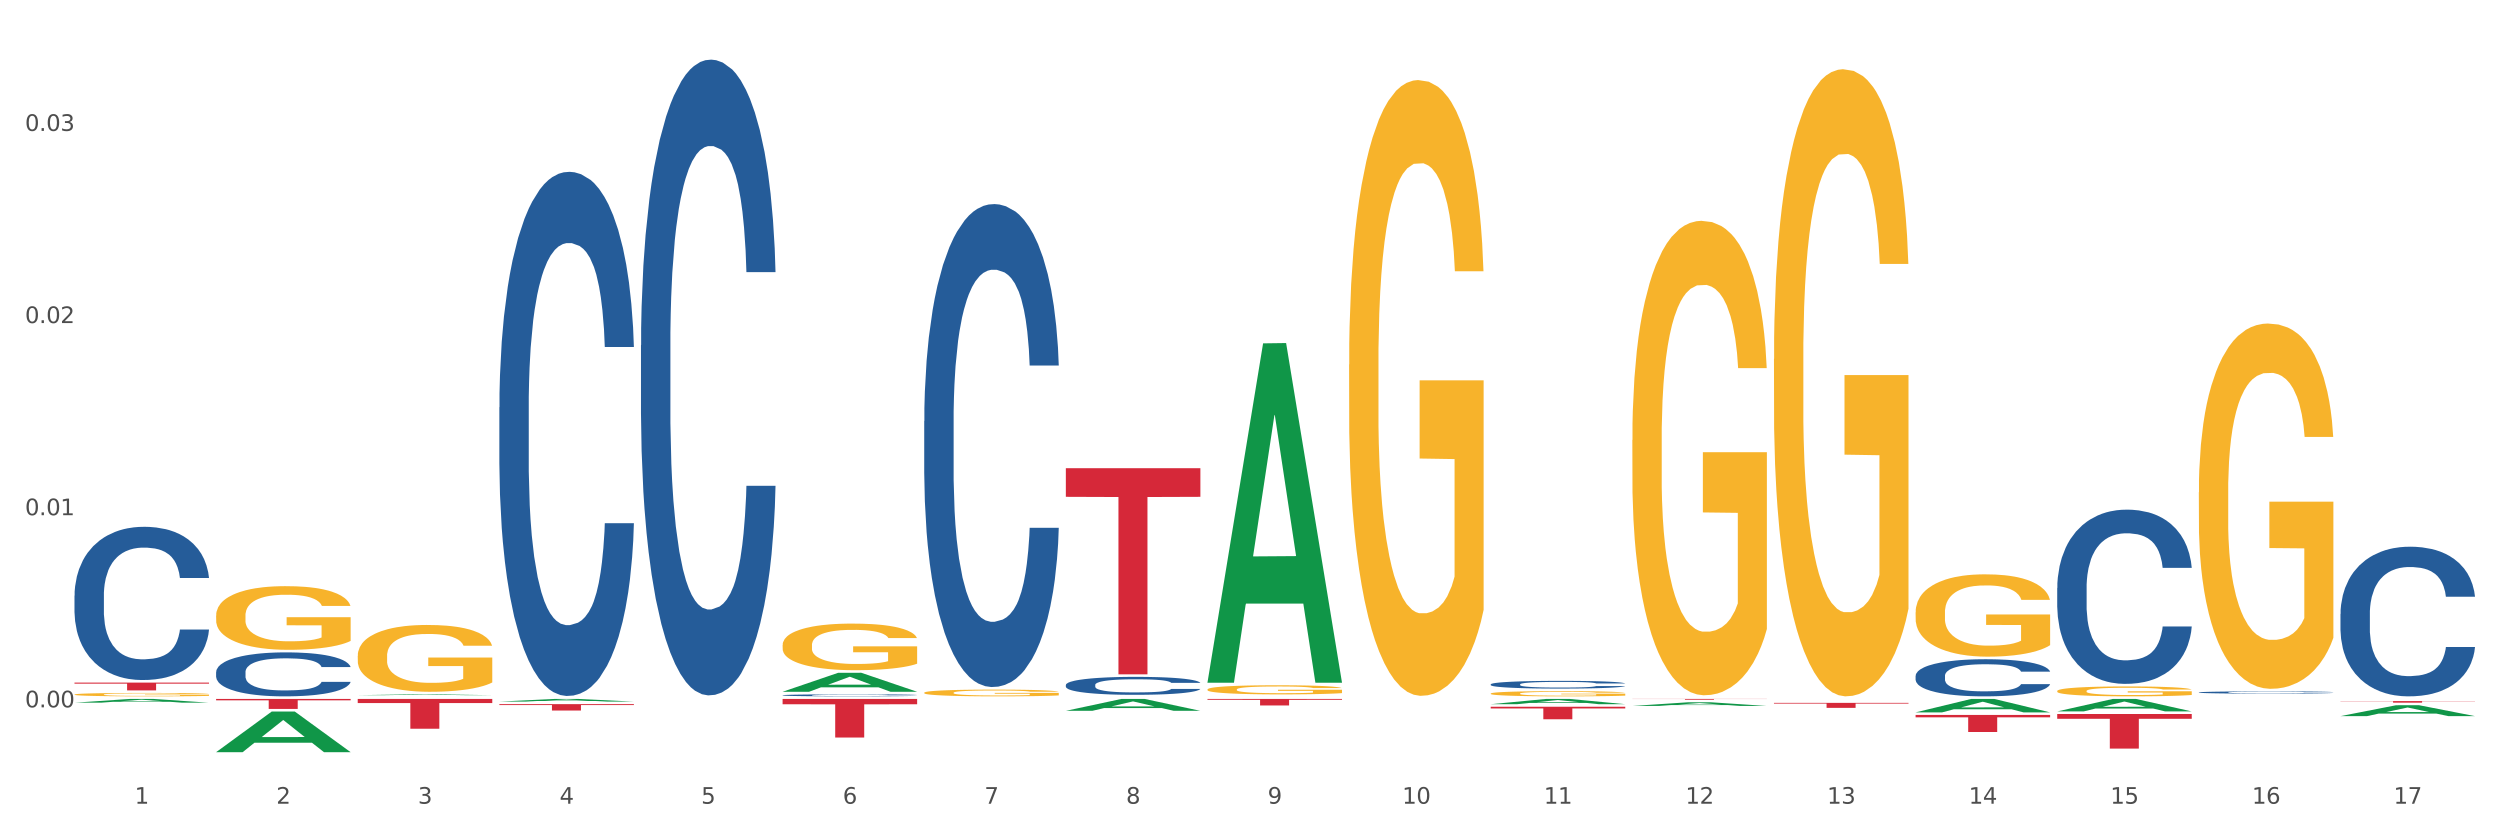<?xml version="1.0" encoding="utf-8" standalone="no"?>
<!DOCTYPE svg PUBLIC "-//W3C//DTD SVG 1.1//EN"
  "http://www.w3.org/Graphics/SVG/1.1/DTD/svg11.dtd">
<svg xmlns:xlink="http://www.w3.org/1999/xlink" width="1080pt" height="360pt" viewBox="0 0 1080 360" xmlns="http://www.w3.org/2000/svg" version="1.1">
 <rect x="0" y="0" width="1080" height="360" fill="#333333" stroke="none"/>
 <defs>
  <style type="text/css">*{stroke-linejoin: round; stroke-linecap: butt}</style>
 </defs>
 <g id="figure_1">
  <g id="patch_1">
   <path d="M 0 360 
L 1080 360 
L 1080 0 
L 0 0 
z
" style="fill: #ffffff; stroke: #ffffff; stroke-linejoin: miter"/>
  </g>
  <g id="axes_1">
   <g id="matplotlib.axis_1">
    <g id="xtick_1">
     <g id="text_1">
      <!-- 1 -->
      <g style="fill: #4d4d4d" transform="translate(58.182 347.204) scale(0.096 -0.096)">
       <defs>
        <path id="DejaVuSans-31" d="M 794 531 
L 1825 531 
L 1825 4091 
L 703 3866 
L 703 4441 
L 1819 4666 
L 2450 4666 
L 2450 531 
L 3481 531 
L 3481 0 
L 794 0 
L 794 531 
z
" transform="scale(0.016)"/>
       </defs>
       <use xlink:href="#DejaVuSans-31"/>
      </g>
     </g>
    </g>
    <g id="xtick_2">
     <g id="text_2">
      <!-- 2 -->
      <g style="fill: #4d4d4d" transform="translate(119.364 347.204) scale(0.096 -0.096)">
       <defs>
        <path id="DejaVuSans-32" d="M 1228 531 
L 3431 531 
L 3431 0 
L 469 0 
L 469 531 
Q 828 903 1448 1529 
Q 2069 2156 2228 2338 
Q 2531 2678 2651 2914 
Q 2772 3150 2772 3378 
Q 2772 3750 2511 3984 
Q 2250 4219 1831 4219 
Q 1534 4219 1204 4116 
Q 875 4013 500 3803 
L 500 4441 
Q 881 4594 1212 4672 
Q 1544 4750 1819 4750 
Q 2544 4750 2975 4387 
Q 3406 4025 3406 3419 
Q 3406 3131 3298 2873 
Q 3191 2616 2906 2266 
Q 2828 2175 2409 1742 
Q 1991 1309 1228 531 
z
" transform="scale(0.016)"/>
       </defs>
       <use xlink:href="#DejaVuSans-32"/>
      </g>
     </g>
    </g>
    <g id="xtick_3">
     <g id="text_3">
      <!-- 3 -->
      <g style="fill: #4d4d4d" transform="translate(180.545 347.204) scale(0.096 -0.096)">
       <defs>
        <path id="DejaVuSans-33" d="M 2597 2516 
Q 3050 2419 3304 2112 
Q 3559 1806 3559 1356 
Q 3559 666 3084 287 
Q 2609 -91 1734 -91 
Q 1441 -91 1130 -33 
Q 819 25 488 141 
L 488 750 
Q 750 597 1062 519 
Q 1375 441 1716 441 
Q 2309 441 2620 675 
Q 2931 909 2931 1356 
Q 2931 1769 2642 2001 
Q 2353 2234 1838 2234 
L 1294 2234 
L 1294 2753 
L 1863 2753 
Q 2328 2753 2575 2939 
Q 2822 3125 2822 3475 
Q 2822 3834 2567 4026 
Q 2313 4219 1838 4219 
Q 1578 4219 1281 4162 
Q 984 4106 628 3988 
L 628 4550 
Q 988 4650 1302 4700 
Q 1616 4750 1894 4750 
Q 2613 4750 3031 4423 
Q 3450 4097 3450 3541 
Q 3450 3153 3228 2886 
Q 3006 2619 2597 2516 
z
" transform="scale(0.016)"/>
       </defs>
       <use xlink:href="#DejaVuSans-33"/>
      </g>
     </g>
    </g>
    <g id="xtick_4">
     <g id="text_4">
      <!-- 4 -->
      <g style="fill: #4d4d4d" transform="translate(241.726 347.204) scale(0.096 -0.096)">
       <defs>
        <path id="DejaVuSans-34" d="M 2419 4116 
L 825 1625 
L 2419 1625 
L 2419 4116 
z
M 2253 4666 
L 3047 4666 
L 3047 1625 
L 3713 1625 
L 3713 1100 
L 3047 1100 
L 3047 0 
L 2419 0 
L 2419 1100 
L 313 1100 
L 313 1709 
L 2253 4666 
z
" transform="scale(0.016)"/>
       </defs>
       <use xlink:href="#DejaVuSans-34"/>
      </g>
     </g>
    </g>
    <g id="xtick_5">
     <g id="text_5">
      <!-- 5 -->
      <g style="fill: #4d4d4d" transform="translate(302.908 347.204) scale(0.096 -0.096)">
       <defs>
        <path id="DejaVuSans-35" d="M 691 4666 
L 3169 4666 
L 3169 4134 
L 1269 4134 
L 1269 2991 
Q 1406 3038 1543 3061 
Q 1681 3084 1819 3084 
Q 2600 3084 3056 2656 
Q 3513 2228 3513 1497 
Q 3513 744 3044 326 
Q 2575 -91 1722 -91 
Q 1428 -91 1123 -41 
Q 819 9 494 109 
L 494 744 
Q 775 591 1075 516 
Q 1375 441 1709 441 
Q 2250 441 2565 725 
Q 2881 1009 2881 1497 
Q 2881 1984 2565 2268 
Q 2250 2553 1709 2553 
Q 1456 2553 1204 2497 
Q 953 2441 691 2322 
L 691 4666 
z
" transform="scale(0.016)"/>
       </defs>
       <use xlink:href="#DejaVuSans-35"/>
      </g>
     </g>
    </g>
    <g id="xtick_6">
     <g id="text_6">
      <!-- 6 -->
      <g style="fill: #4d4d4d" transform="translate(364.089 347.204) scale(0.096 -0.096)">
       <defs>
        <path id="DejaVuSans-36" d="M 2113 2584 
Q 1688 2584 1439 2293 
Q 1191 2003 1191 1497 
Q 1191 994 1439 701 
Q 1688 409 2113 409 
Q 2538 409 2786 701 
Q 3034 994 3034 1497 
Q 3034 2003 2786 2293 
Q 2538 2584 2113 2584 
z
M 3366 4563 
L 3366 3988 
Q 3128 4100 2886 4159 
Q 2644 4219 2406 4219 
Q 1781 4219 1451 3797 
Q 1122 3375 1075 2522 
Q 1259 2794 1537 2939 
Q 1816 3084 2150 3084 
Q 2853 3084 3261 2657 
Q 3669 2231 3669 1497 
Q 3669 778 3244 343 
Q 2819 -91 2113 -91 
Q 1303 -91 875 529 
Q 447 1150 447 2328 
Q 447 3434 972 4092 
Q 1497 4750 2381 4750 
Q 2619 4750 2861 4703 
Q 3103 4656 3366 4563 
z
" transform="scale(0.016)"/>
       </defs>
       <use xlink:href="#DejaVuSans-36"/>
      </g>
     </g>
    </g>
    <g id="xtick_7">
     <g id="text_7">
      <!-- 7 -->
      <g style="fill: #4d4d4d" transform="translate(425.271 347.204) scale(0.096 -0.096)">
       <defs>
        <path id="DejaVuSans-37" d="M 525 4666 
L 3525 4666 
L 3525 4397 
L 1831 0 
L 1172 0 
L 2766 4134 
L 525 4134 
L 525 4666 
z
" transform="scale(0.016)"/>
       </defs>
       <use xlink:href="#DejaVuSans-37"/>
      </g>
     </g>
    </g>
    <g id="xtick_8">
     <g id="text_8">
      <!-- 8 -->
      <g style="fill: #4d4d4d" transform="translate(486.452 347.204) scale(0.096 -0.096)">
       <defs>
        <path id="DejaVuSans-38" d="M 2034 2216 
Q 1584 2216 1326 1975 
Q 1069 1734 1069 1313 
Q 1069 891 1326 650 
Q 1584 409 2034 409 
Q 2484 409 2743 651 
Q 3003 894 3003 1313 
Q 3003 1734 2745 1975 
Q 2488 2216 2034 2216 
z
M 1403 2484 
Q 997 2584 770 2862 
Q 544 3141 544 3541 
Q 544 4100 942 4425 
Q 1341 4750 2034 4750 
Q 2731 4750 3128 4425 
Q 3525 4100 3525 3541 
Q 3525 3141 3298 2862 
Q 3072 2584 2669 2484 
Q 3125 2378 3379 2068 
Q 3634 1759 3634 1313 
Q 3634 634 3220 271 
Q 2806 -91 2034 -91 
Q 1263 -91 848 271 
Q 434 634 434 1313 
Q 434 1759 690 2068 
Q 947 2378 1403 2484 
z
M 1172 3481 
Q 1172 3119 1398 2916 
Q 1625 2713 2034 2713 
Q 2441 2713 2670 2916 
Q 2900 3119 2900 3481 
Q 2900 3844 2670 4047 
Q 2441 4250 2034 4250 
Q 1625 4250 1398 4047 
Q 1172 3844 1172 3481 
z
" transform="scale(0.016)"/>
       </defs>
       <use xlink:href="#DejaVuSans-38"/>
      </g>
     </g>
    </g>
    <g id="xtick_9">
     <g id="text_9">
      <!-- 9 -->
      <g style="fill: #4d4d4d" transform="translate(547.634 347.204) scale(0.096 -0.096)">
       <defs>
        <path id="DejaVuSans-39" d="M 703 97 
L 703 672 
Q 941 559 1184 500 
Q 1428 441 1663 441 
Q 2288 441 2617 861 
Q 2947 1281 2994 2138 
Q 2813 1869 2534 1725 
Q 2256 1581 1919 1581 
Q 1219 1581 811 2004 
Q 403 2428 403 3163 
Q 403 3881 828 4315 
Q 1253 4750 1959 4750 
Q 2769 4750 3195 4129 
Q 3622 3509 3622 2328 
Q 3622 1225 3098 567 
Q 2575 -91 1691 -91 
Q 1453 -91 1209 -44 
Q 966 3 703 97 
z
M 1959 2075 
Q 2384 2075 2632 2365 
Q 2881 2656 2881 3163 
Q 2881 3666 2632 3958 
Q 2384 4250 1959 4250 
Q 1534 4250 1286 3958 
Q 1038 3666 1038 3163 
Q 1038 2656 1286 2365 
Q 1534 2075 1959 2075 
z
" transform="scale(0.016)"/>
       </defs>
       <use xlink:href="#DejaVuSans-39"/>
      </g>
     </g>
    </g>
    <g id="xtick_10">
     <g id="text_10">
      <!-- 10 -->
      <g style="fill: #4d4d4d" transform="translate(605.761 347.204) scale(0.096 -0.096)">
       <defs>
        <path id="DejaVuSans-30" d="M 2034 4250 
Q 1547 4250 1301 3770 
Q 1056 3291 1056 2328 
Q 1056 1369 1301 889 
Q 1547 409 2034 409 
Q 2525 409 2770 889 
Q 3016 1369 3016 2328 
Q 3016 3291 2770 3770 
Q 2525 4250 2034 4250 
z
M 2034 4750 
Q 2819 4750 3233 4129 
Q 3647 3509 3647 2328 
Q 3647 1150 3233 529 
Q 2819 -91 2034 -91 
Q 1250 -91 836 529 
Q 422 1150 422 2328 
Q 422 3509 836 4129 
Q 1250 4750 2034 4750 
z
" transform="scale(0.016)"/>
       </defs>
       <use xlink:href="#DejaVuSans-31"/>
       <use xlink:href="#DejaVuSans-30" transform="translate(63.623 0)"/>
      </g>
     </g>
    </g>
    <g id="xtick_11">
     <g id="text_11">
      <!-- 11 -->
      <g style="fill: #4d4d4d" transform="translate(666.942 347.204) scale(0.096 -0.096)">
       <use xlink:href="#DejaVuSans-31"/>
       <use xlink:href="#DejaVuSans-31" transform="translate(63.623 0)"/>
      </g>
     </g>
    </g>
    <g id="xtick_12">
     <g id="text_12">
      <!-- 12 -->
      <g style="fill: #4d4d4d" transform="translate(728.124 347.204) scale(0.096 -0.096)">
       <use xlink:href="#DejaVuSans-31"/>
       <use xlink:href="#DejaVuSans-32" transform="translate(63.623 0)"/>
      </g>
     </g>
    </g>
    <g id="xtick_13">
     <g id="text_13">
      <!-- 13 -->
      <g style="fill: #4d4d4d" transform="translate(789.305 347.204) scale(0.096 -0.096)">
       <use xlink:href="#DejaVuSans-31"/>
       <use xlink:href="#DejaVuSans-33" transform="translate(63.623 0)"/>
      </g>
     </g>
    </g>
    <g id="xtick_14">
     <g id="text_14">
      <!-- 14 -->
      <g style="fill: #4d4d4d" transform="translate(850.487 347.204) scale(0.096 -0.096)">
       <use xlink:href="#DejaVuSans-31"/>
       <use xlink:href="#DejaVuSans-34" transform="translate(63.623 0)"/>
      </g>
     </g>
    </g>
    <g id="xtick_15">
     <g id="text_15">
      <!-- 15 -->
      <g style="fill: #4d4d4d" transform="translate(911.668 347.204) scale(0.096 -0.096)">
       <use xlink:href="#DejaVuSans-31"/>
       <use xlink:href="#DejaVuSans-35" transform="translate(63.623 0)"/>
      </g>
     </g>
    </g>
    <g id="xtick_16">
     <g id="text_16">
      <!-- 16 -->
      <g style="fill: #4d4d4d" transform="translate(972.849 347.204) scale(0.096 -0.096)">
       <use xlink:href="#DejaVuSans-31"/>
       <use xlink:href="#DejaVuSans-36" transform="translate(63.623 0)"/>
      </g>
     </g>
    </g>
    <g id="xtick_17">
     <g id="text_17">
      <!-- 17 -->
      <g style="fill: #4d4d4d" transform="translate(1034.031 347.204) scale(0.096 -0.096)">
       <use xlink:href="#DejaVuSans-31"/>
       <use xlink:href="#DejaVuSans-37" transform="translate(63.623 0)"/>
      </g>
     </g>
    </g>
    <g id="xtick_18"/>
    <g id="xtick_19"/>
    <g id="xtick_20"/>
    <g id="xtick_21"/>
    <g id="xtick_22"/>
    <g id="xtick_23"/>
    <g id="xtick_24"/>
    <g id="xtick_25"/>
    <g id="xtick_26"/>
    <g id="xtick_27"/>
    <g id="xtick_28"/>
    <g id="xtick_29"/>
    <g id="xtick_30"/>
    <g id="xtick_31"/>
    <g id="xtick_32"/>
    <g id="xtick_33"/>
   </g>
   <g id="matplotlib.axis_2">
    <g id="ytick_1">
     <g id="text_18">
      <!-- 0.00 -->
      <g style="fill: #4d4d4d" transform="translate(10.8 305.578) scale(0.096 -0.096)">
       <defs>
        <path id="DejaVuSans-2e" d="M 684 794 
L 1344 794 
L 1344 0 
L 684 0 
L 684 794 
z
" transform="scale(0.016)"/>
       </defs>
       <use xlink:href="#DejaVuSans-30"/>
       <use xlink:href="#DejaVuSans-2e" transform="translate(63.623 0)"/>
       <use xlink:href="#DejaVuSans-30" transform="translate(95.41 0)"/>
       <use xlink:href="#DejaVuSans-30" transform="translate(159.033 0)"/>
      </g>
     </g>
    </g>
    <g id="ytick_2">
     <g id="text_19">
      <!-- 0.01 -->
      <g style="fill: #4d4d4d" transform="translate(10.8 222.571) scale(0.096 -0.096)">
       <use xlink:href="#DejaVuSans-30"/>
       <use xlink:href="#DejaVuSans-2e" transform="translate(63.623 0)"/>
       <use xlink:href="#DejaVuSans-30" transform="translate(95.41 0)"/>
       <use xlink:href="#DejaVuSans-31" transform="translate(159.033 0)"/>
      </g>
     </g>
    </g>
    <g id="ytick_3">
     <g id="text_20">
      <!-- 0.02 -->
      <g style="fill: #4d4d4d" transform="translate(10.8 139.563) scale(0.096 -0.096)">
       <use xlink:href="#DejaVuSans-30"/>
       <use xlink:href="#DejaVuSans-2e" transform="translate(63.623 0)"/>
       <use xlink:href="#DejaVuSans-30" transform="translate(95.41 0)"/>
       <use xlink:href="#DejaVuSans-32" transform="translate(159.033 0)"/>
      </g>
     </g>
    </g>
    <g id="ytick_4">
     <g id="text_21">
      <!-- 0.03 -->
      <g style="fill: #4d4d4d" transform="translate(10.8 56.556) scale(0.096 -0.096)">
       <use xlink:href="#DejaVuSans-30"/>
       <use xlink:href="#DejaVuSans-2e" transform="translate(63.623 0)"/>
       <use xlink:href="#DejaVuSans-30" transform="translate(95.41 0)"/>
       <use xlink:href="#DejaVuSans-33" transform="translate(159.033 0)"/>
      </g>
     </g>
    </g>
    <g id="ytick_5"/>
    <g id="ytick_6"/>
    <g id="ytick_7"/>
   </g>
   <g id="PolyCollection_1">
    <path d="M 32.175 303.563 
L 32.235 303.562 
L 56.203 301.933 
L 66.15 301.931 
L 90.297 303.566 
L 78.793 303.566 
L 73.58 303.186 
L 48.833 303.186 
L 48.653 303.192 
L 43.62 303.566 
L 32.175 303.566 
L 32.175 303.563 
L 51.949 302.958 
L 70.464 302.957 
L 61.296 302.28 
L 61.176 302.277 
L 61.056 302.281 
L 51.889 302.957 
L 51.949 302.958 
L 32.175 303.563 
z
" clip-path="url(#p325268db1c)" style="fill: #109648"/>
    <path d="M 521.626 301.931 
L 579.749 301.931 
L 579.749 302.326 
L 556.885 302.329 
L 556.885 304.772 
L 544.352 304.772 
L 544.352 302.329 
L 521.626 302.326 
L 521.626 301.934 
L 521.626 301.931 
z
" clip-path="url(#p325268db1c)" style="fill: #d62839"/>
    <path d="M 643.989 305.315 
L 702.112 305.315 
L 702.112 306.067 
L 679.248 306.072 
L 679.248 310.724 
L 666.715 310.724 
L 666.715 306.072 
L 643.989 306.067 
L 643.989 305.32 
L 643.989 305.315 
z
" clip-path="url(#p325268db1c)" style="fill: #d62839"/>
    <path d="M 705.171 301.931 
L 763.293 301.931 
L 763.293 301.98 
L 740.43 301.98 
L 740.43 302.281 
L 727.896 302.281 
L 727.896 301.98 
L 705.171 301.98 
L 705.171 301.932 
L 705.171 301.931 
z
" clip-path="url(#p325268db1c)" style="fill: #d62839"/>
    <path d="M 766.352 303.652 
L 824.474 303.652 
L 824.474 303.948 
L 801.611 303.95 
L 801.611 305.787 
L 789.078 305.787 
L 789.078 303.95 
L 766.352 303.948 
L 766.352 303.654 
L 766.352 303.652 
z
" clip-path="url(#p325268db1c)" style="fill: #d62839"/>
    <path d="M 827.533 308.853 
L 885.656 308.853 
L 885.656 309.877 
L 862.792 309.884 
L 862.792 316.217 
L 850.259 316.217 
L 850.259 309.884 
L 827.533 309.877 
L 827.533 308.86 
L 827.533 308.853 
z
" clip-path="url(#p325268db1c)" style="fill: #d62839"/>
    <path d="M 1011.078 302.865 
L 1069.2 302.865 
L 1069.2 302.96 
L 1046.337 302.961 
L 1046.337 303.552 
L 1033.803 303.552 
L 1033.803 302.961 
L 1011.078 302.96 
L 1011.078 302.865 
L 1011.078 302.865 
z
" clip-path="url(#p325268db1c)" style="fill: #d62839"/>
    <path d="M 888.715 298.522 
L 888.783 298.518 
L 888.783 298.377 
L 888.921 298.255 
L 889.607 297.962 
L 890.636 297.719 
L 891.391 297.59 
L 892.146 297.484 
L 893.038 297.379 
L 894.136 297.269 
L 896.126 297.109 
L 897.361 297.027 
L 898.871 296.941 
L 901.616 296.815 
L 903.606 296.745 
L 905.664 296.686 
L 909.027 296.616 
L 911.223 296.584 
L 913.556 296.561 
L 916.369 296.545 
L 918.497 296.541 
L 923.163 296.553 
L 927.143 296.588 
L 929.064 296.616 
L 931.535 296.663 
L 932.838 296.694 
L 934.966 296.757 
L 937.162 296.839 
L 938.671 296.909 
L 940.936 297.042 
L 942.651 297.175 
L 944.23 297.34 
L 945.053 297.453 
L 945.671 297.559 
L 946.22 297.68 
L 946.769 297.872 
L 934.417 297.872 
L 933.936 297.735 
L 933.182 297.606 
L 932.084 297.481 
L 931.123 297.402 
L 929.476 297.304 
L 927.966 297.242 
L 926.388 297.195 
L 924.467 297.156 
L 922.957 297.136 
L 920.83 297.121 
L 916.644 297.124 
L 913.83 297.156 
L 911.909 297.195 
L 910.674 297.23 
L 909.576 297.269 
L 908.341 297.324 
L 906.899 297.406 
L 905.87 297.481 
L 904.841 297.574 
L 904.017 297.668 
L 903.263 297.778 
L 902.645 297.895 
L 902.165 298.017 
L 901.753 298.165 
L 901.41 298.412 
L 901.41 298.948 
L 901.547 299.069 
L 901.89 299.23 
L 902.302 299.351 
L 902.988 299.496 
L 903.606 299.594 
L 904.772 299.735 
L 906.076 299.852 
L 907.105 299.926 
L 908.135 299.989 
L 909.919 300.075 
L 911.909 300.146 
L 913.624 300.189 
L 915.958 300.228 
L 917.536 300.243 
L 918.908 300.251 
L 922.271 300.251 
L 924.672 300.24 
L 927.349 300.212 
L 929.407 300.177 
L 931.123 300.134 
L 933.044 300.063 
L 934.279 299.997 
L 934.279 299.179 
L 919.183 299.175 
L 919.183 298.631 
L 946.837 298.631 
L 946.837 300.228 
L 945.671 300.31 
L 944.367 300.384 
L 942.994 300.451 
L 940.936 300.533 
L 938.465 300.611 
L 936.269 300.666 
L 933.936 300.713 
L 931.191 300.756 
L 927.623 300.795 
L 925.427 300.811 
L 922.682 300.823 
L 919.457 300.827 
L 916.644 300.819 
L 913.899 300.799 
L 911.017 300.764 
L 908.203 300.713 
L 906.076 300.662 
L 903.949 300.6 
L 901.684 300.517 
L 899.9 300.439 
L 898.528 300.369 
L 897.018 300.279 
L 895.371 300.161 
L 894.136 300.056 
L 893.038 299.946 
L 891.871 299.805 
L 891.048 299.684 
L 890.224 299.531 
L 889.744 299.418 
L 889.195 299.242 
L 888.783 298.995 
L 888.715 298.522 
z
" clip-path="url(#p325268db1c)" style="fill: #f7b32b"/>
    <path d="M 827.533 264.546 
L 827.602 264.514 
L 827.602 263.344 
L 827.739 262.337 
L 828.425 259.901 
L 829.455 257.887 
L 830.21 256.815 
L 830.964 255.938 
L 831.857 255.06 
L 832.954 254.151 
L 834.945 252.819 
L 836.18 252.137 
L 837.689 251.422 
L 840.434 250.383 
L 842.424 249.798 
L 844.483 249.311 
L 847.845 248.726 
L 850.041 248.466 
L 852.374 248.271 
L 855.188 248.141 
L 857.315 248.109 
L 861.981 248.206 
L 865.961 248.498 
L 867.883 248.726 
L 870.353 249.116 
L 871.657 249.375 
L 873.784 249.895 
L 875.98 250.577 
L 877.49 251.162 
L 879.754 252.267 
L 881.47 253.371 
L 883.048 254.736 
L 883.872 255.678 
L 884.489 256.555 
L 885.038 257.562 
L 885.587 259.154 
L 873.235 259.154 
L 872.755 258.017 
L 872 256.945 
L 870.902 255.905 
L 869.941 255.255 
L 868.295 254.443 
L 866.785 253.923 
L 865.207 253.534 
L 863.285 253.209 
L 861.775 253.046 
L 859.648 252.916 
L 855.462 252.949 
L 852.649 253.209 
L 850.727 253.534 
L 849.492 253.826 
L 848.394 254.151 
L 847.159 254.606 
L 845.718 255.288 
L 844.689 255.905 
L 843.659 256.685 
L 842.836 257.464 
L 842.081 258.374 
L 841.464 259.349 
L 840.983 260.356 
L 840.571 261.59 
L 840.228 263.637 
L 840.228 268.087 
L 840.366 269.094 
L 840.709 270.426 
L 841.12 271.433 
L 841.807 272.635 
L 842.424 273.447 
L 843.591 274.617 
L 844.895 275.591 
L 845.924 276.209 
L 846.953 276.728 
L 848.737 277.443 
L 850.727 278.028 
L 852.443 278.385 
L 854.776 278.71 
L 856.354 278.84 
L 857.727 278.905 
L 861.089 278.905 
L 863.491 278.807 
L 866.167 278.58 
L 868.226 278.288 
L 869.941 277.93 
L 871.863 277.346 
L 873.098 276.793 
L 873.098 270.004 
L 858.001 269.971 
L 858.001 265.456 
L 885.656 265.456 
L 885.656 278.71 
L 884.489 279.392 
L 883.185 280.009 
L 881.813 280.562 
L 879.754 281.244 
L 877.284 281.894 
L 875.088 282.348 
L 872.755 282.738 
L 870.01 283.096 
L 866.442 283.42 
L 864.246 283.55 
L 861.501 283.648 
L 858.276 283.68 
L 855.462 283.615 
L 852.717 283.453 
L 849.835 283.161 
L 847.022 282.738 
L 844.895 282.316 
L 842.767 281.796 
L 840.503 281.114 
L 838.719 280.464 
L 837.346 279.88 
L 835.837 279.132 
L 834.19 278.158 
L 832.954 277.281 
L 831.857 276.371 
L 830.69 275.202 
L 829.867 274.195 
L 829.043 272.928 
L 828.563 271.986 
L 828.014 270.524 
L 827.602 268.477 
L 827.533 264.546 
z
" clip-path="url(#p325268db1c)" style="fill: #f7b32b"/>
    <path d="M 766.352 155.093 
L 766.421 154.845 
L 766.421 145.938 
L 766.558 138.268 
L 767.244 119.711 
L 768.273 104.37 
L 769.028 96.205 
L 769.783 89.525 
L 770.675 82.844 
L 771.773 75.916 
L 773.763 65.772 
L 774.998 60.576 
L 776.508 55.133 
L 779.253 47.215 
L 781.243 42.761 
L 783.301 39.05 
L 786.664 34.596 
L 788.86 32.617 
L 791.193 31.132 
L 794.006 30.143 
L 796.134 29.895 
L 800.8 30.637 
L 804.78 32.864 
L 806.701 34.596 
L 809.172 37.565 
L 810.476 39.545 
L 812.603 43.504 
L 814.799 48.699 
L 816.308 53.153 
L 818.573 61.566 
L 820.288 69.978 
L 821.867 80.37 
L 822.69 87.545 
L 823.308 94.226 
L 823.857 101.896 
L 824.406 114.02 
L 812.054 114.02 
L 811.574 105.36 
L 810.819 97.195 
L 809.721 89.277 
L 808.76 84.329 
L 807.113 78.143 
L 805.603 74.184 
L 804.025 71.215 
L 802.104 68.741 
L 800.594 67.504 
L 798.467 66.514 
L 794.281 66.762 
L 791.467 68.741 
L 789.546 71.215 
L 788.311 73.442 
L 787.213 75.916 
L 785.978 79.38 
L 784.537 84.576 
L 783.507 89.277 
L 782.478 95.216 
L 781.655 101.154 
L 780.9 108.082 
L 780.282 115.504 
L 779.802 123.175 
L 779.39 132.577 
L 779.047 148.165 
L 779.047 182.062 
L 779.184 189.732 
L 779.527 199.877 
L 779.939 207.547 
L 780.625 216.702 
L 781.243 222.887 
L 782.409 231.795 
L 783.713 239.217 
L 784.743 243.919 
L 785.772 247.877 
L 787.556 253.321 
L 789.546 257.774 
L 791.262 260.496 
L 793.595 262.97 
L 795.173 263.96 
L 796.545 264.455 
L 799.908 264.455 
L 802.31 263.713 
L 804.986 261.981 
L 807.044 259.754 
L 808.76 257.032 
L 810.681 252.578 
L 811.917 248.372 
L 811.917 196.66 
L 796.82 196.413 
L 796.82 162.021 
L 824.474 162.021 
L 824.474 262.97 
L 823.308 268.166 
L 822.004 272.867 
L 820.632 277.074 
L 818.573 282.27 
L 816.103 287.218 
L 813.907 290.682 
L 811.574 293.651 
L 808.829 296.373 
L 805.26 298.847 
L 803.064 299.837 
L 800.32 300.579 
L 797.094 300.827 
L 794.281 300.332 
L 791.536 299.095 
L 788.654 296.868 
L 785.84 293.651 
L 783.713 290.435 
L 781.586 286.476 
L 779.321 281.28 
L 777.537 276.331 
L 776.165 271.878 
L 774.655 266.187 
L 773.008 258.764 
L 771.773 252.084 
L 770.675 245.156 
L 769.509 236.248 
L 768.685 228.578 
L 767.862 218.929 
L 767.381 211.753 
L 766.832 200.619 
L 766.421 185.031 
L 766.352 155.093 
z
" clip-path="url(#p325268db1c)" style="fill: #f7b32b"/>
    <path d="M 705.171 190.106 
L 705.239 189.918 
L 705.239 183.18 
L 705.376 177.377 
L 706.063 163.338 
L 707.092 151.732 
L 707.847 145.555 
L 708.602 140.501 
L 709.494 135.447 
L 710.592 130.206 
L 712.582 122.531 
L 713.817 118.6 
L 715.327 114.482 
L 718.071 108.492 
L 720.061 105.123 
L 722.12 102.315 
L 725.483 98.946 
L 727.678 97.448 
L 730.012 96.325 
L 732.825 95.577 
L 734.952 95.389 
L 739.619 95.951 
L 743.599 97.636 
L 745.52 98.946 
L 747.99 101.192 
L 749.294 102.69 
L 751.421 105.685 
L 753.617 109.616 
L 755.127 112.985 
L 757.391 119.349 
L 759.107 125.714 
L 760.685 133.575 
L 761.509 139.004 
L 762.126 144.058 
L 762.675 149.861 
L 763.224 159.033 
L 750.872 159.033 
L 750.392 152.481 
L 749.637 146.304 
L 748.539 140.314 
L 747.579 136.57 
L 745.932 131.891 
L 744.422 128.896 
L 742.844 126.649 
L 740.922 124.778 
L 739.413 123.842 
L 737.285 123.093 
L 733.099 123.28 
L 730.286 124.778 
L 728.365 126.649 
L 727.129 128.334 
L 726.031 130.206 
L 724.796 132.827 
L 723.355 136.758 
L 722.326 140.314 
L 721.297 144.807 
L 720.473 149.299 
L 719.718 154.54 
L 719.101 160.156 
L 718.62 165.959 
L 718.209 173.072 
L 717.866 184.864 
L 717.866 210.509 
L 718.003 216.312 
L 718.346 223.986 
L 718.758 229.789 
L 719.444 236.715 
L 720.061 241.395 
L 721.228 248.133 
L 722.532 253.749 
L 723.561 257.305 
L 724.59 260.3 
L 726.375 264.419 
L 728.365 267.788 
L 730.08 269.847 
L 732.413 271.719 
L 733.992 272.468 
L 735.364 272.842 
L 738.726 272.842 
L 741.128 272.28 
L 743.804 270.97 
L 745.863 269.285 
L 747.579 267.226 
L 749.5 263.857 
L 750.735 260.675 
L 750.735 221.553 
L 735.638 221.366 
L 735.638 195.347 
L 763.293 195.347 
L 763.293 271.719 
L 762.126 275.65 
L 760.823 279.206 
L 759.45 282.388 
L 757.391 286.319 
L 754.921 290.063 
L 752.725 292.684 
L 750.392 294.93 
L 747.647 296.989 
L 744.079 298.861 
L 741.883 299.61 
L 739.138 300.171 
L 735.913 300.358 
L 733.099 299.984 
L 730.355 299.048 
L 727.473 297.363 
L 724.659 294.93 
L 722.532 292.496 
L 720.405 289.501 
L 718.14 285.571 
L 716.356 281.827 
L 714.983 278.457 
L 713.474 274.152 
L 711.827 268.537 
L 710.592 263.483 
L 709.494 258.241 
L 708.327 251.503 
L 707.504 245.7 
L 706.68 238.4 
L 706.2 232.971 
L 705.651 224.548 
L 705.239 212.755 
L 705.171 190.106 
z
" clip-path="url(#p325268db1c)" style="fill: #f7b32b"/>
    <path d="M 643.989 299.616 
L 644.058 299.614 
L 644.058 299.54 
L 644.195 299.477 
L 644.881 299.323 
L 645.911 299.195 
L 646.665 299.127 
L 647.42 299.072 
L 648.312 299.016 
L 649.41 298.959 
L 651.4 298.875 
L 652.635 298.831 
L 654.145 298.786 
L 656.89 298.721 
L 658.88 298.684 
L 660.939 298.653 
L 664.301 298.616 
L 666.497 298.599 
L 668.83 298.587 
L 671.644 298.579 
L 673.771 298.577 
L 678.437 298.583 
L 682.417 298.601 
L 684.339 298.616 
L 686.809 298.64 
L 688.113 298.657 
L 690.24 298.69 
L 692.436 298.733 
L 693.946 298.77 
L 696.21 298.84 
L 697.926 298.91 
L 699.504 298.996 
L 700.327 299.055 
L 700.945 299.111 
L 701.494 299.175 
L 702.043 299.275 
L 689.691 299.275 
L 689.211 299.203 
L 688.456 299.136 
L 687.358 299.07 
L 686.397 299.029 
L 684.75 298.977 
L 683.241 298.945 
L 681.662 298.92 
L 679.741 298.899 
L 678.231 298.889 
L 676.104 298.881 
L 671.918 298.883 
L 669.105 298.899 
L 667.183 298.92 
L 665.948 298.938 
L 664.85 298.959 
L 663.615 298.988 
L 662.174 299.031 
L 661.145 299.07 
L 660.115 299.119 
L 659.292 299.168 
L 658.537 299.226 
L 657.919 299.288 
L 657.439 299.351 
L 657.027 299.429 
L 656.684 299.559 
L 656.684 299.84 
L 656.821 299.904 
L 657.164 299.988 
L 657.576 300.052 
L 658.262 300.128 
L 658.88 300.179 
L 660.047 300.253 
L 661.35 300.315 
L 662.38 300.354 
L 663.409 300.387 
L 665.193 300.432 
L 667.183 300.469 
L 668.899 300.492 
L 671.232 300.512 
L 672.81 300.52 
L 674.183 300.525 
L 677.545 300.525 
L 679.947 300.518 
L 682.623 300.504 
L 684.682 300.485 
L 686.397 300.463 
L 688.319 300.426 
L 689.554 300.391 
L 689.554 299.962 
L 674.457 299.959 
L 674.457 299.674 
L 702.112 299.674 
L 702.112 300.512 
L 700.945 300.555 
L 699.641 300.594 
L 698.269 300.629 
L 696.21 300.672 
L 693.74 300.714 
L 691.544 300.742 
L 689.211 300.767 
L 686.466 300.79 
L 682.898 300.81 
L 680.702 300.818 
L 677.957 300.824 
L 674.732 300.827 
L 671.918 300.822 
L 669.173 300.812 
L 666.291 300.794 
L 663.478 300.767 
L 661.35 300.74 
L 659.223 300.707 
L 656.959 300.664 
L 655.174 300.623 
L 653.802 300.586 
L 652.292 300.539 
L 650.645 300.477 
L 649.41 300.422 
L 648.312 300.364 
L 647.146 300.29 
L 646.322 300.227 
L 645.499 300.146 
L 645.018 300.087 
L 644.47 299.994 
L 644.058 299.865 
L 643.989 299.616 
z
" clip-path="url(#p325268db1c)" style="fill: #f7b32b"/>
    <path d="M 582.808 157.508 
L 582.876 157.265 
L 582.876 148.519 
L 583.014 140.988 
L 583.7 122.767 
L 584.729 107.704 
L 585.484 99.686 
L 586.239 93.127 
L 587.131 86.567 
L 588.229 79.764 
L 590.219 69.804 
L 591.454 64.702 
L 592.964 59.357 
L 595.709 51.582 
L 597.699 47.209 
L 599.757 43.565 
L 603.12 39.192 
L 605.316 37.248 
L 607.649 35.791 
L 610.462 34.819 
L 612.589 34.576 
L 617.256 35.305 
L 621.236 37.491 
L 623.157 39.192 
L 625.628 42.107 
L 626.931 44.051 
L 629.059 47.938 
L 631.254 53.04 
L 632.764 57.413 
L 635.029 65.673 
L 636.744 73.934 
L 638.322 84.138 
L 639.146 91.183 
L 639.764 97.743 
L 640.312 105.274 
L 640.861 117.179 
L 628.51 117.179 
L 628.029 108.675 
L 627.274 100.658 
L 626.176 92.884 
L 625.216 88.025 
L 623.569 81.951 
L 622.059 78.064 
L 620.481 75.148 
L 618.56 72.719 
L 617.05 71.504 
L 614.923 70.532 
L 610.737 70.775 
L 607.923 72.719 
L 606.002 75.148 
L 604.767 77.335 
L 603.669 79.764 
L 602.433 83.166 
L 600.992 88.268 
L 599.963 92.884 
L 598.934 98.715 
L 598.11 104.545 
L 597.355 111.348 
L 596.738 118.636 
L 596.258 126.168 
L 595.846 135.4 
L 595.503 150.706 
L 595.503 183.99 
L 595.64 191.521 
L 595.983 201.482 
L 596.395 209.014 
L 597.081 218.003 
L 597.699 224.076 
L 598.865 232.823 
L 600.169 240.111 
L 601.198 244.727 
L 602.228 248.614 
L 604.012 253.959 
L 606.002 258.332 
L 607.717 261.005 
L 610.05 263.434 
L 611.629 264.406 
L 613.001 264.892 
L 616.364 264.892 
L 618.765 264.163 
L 621.442 262.462 
L 623.5 260.276 
L 625.216 257.603 
L 627.137 253.23 
L 628.372 249.1 
L 628.372 198.324 
L 613.276 198.081 
L 613.276 164.311 
L 640.93 164.311 
L 640.93 263.434 
L 639.764 268.536 
L 638.46 273.152 
L 637.087 277.282 
L 635.029 282.384 
L 632.558 287.243 
L 630.362 290.644 
L 628.029 293.56 
L 625.284 296.232 
L 621.716 298.662 
L 619.52 299.634 
L 616.775 300.362 
L 613.55 300.605 
L 610.737 300.12 
L 607.992 298.905 
L 605.11 296.718 
L 602.296 293.56 
L 600.169 290.402 
L 598.042 286.514 
L 595.777 281.412 
L 593.993 276.553 
L 592.621 272.18 
L 591.111 266.592 
L 589.464 259.304 
L 588.229 252.744 
L 587.131 245.942 
L 585.964 237.196 
L 585.141 229.664 
L 584.317 220.189 
L 583.837 213.144 
L 583.288 202.211 
L 582.876 186.905 
L 582.808 157.508 
z
" clip-path="url(#p325268db1c)" style="fill: #f7b32b"/>
    <path d="M 521.626 297.857 
L 521.695 297.853 
L 521.695 297.723 
L 521.832 297.612 
L 522.518 297.341 
L 523.548 297.118 
L 524.303 296.999 
L 525.057 296.901 
L 525.949 296.804 
L 527.047 296.703 
L 529.037 296.555 
L 530.273 296.479 
L 531.782 296.4 
L 534.527 296.285 
L 536.517 296.22 
L 538.576 296.166 
L 541.938 296.101 
L 544.134 296.072 
L 546.467 296.05 
L 549.281 296.036 
L 551.408 296.032 
L 556.074 296.043 
L 560.054 296.075 
L 561.976 296.101 
L 564.446 296.144 
L 565.75 296.173 
L 567.877 296.23 
L 570.073 296.306 
L 571.583 296.371 
L 573.847 296.494 
L 575.563 296.616 
L 577.141 296.768 
L 577.965 296.872 
L 578.582 296.97 
L 579.131 297.082 
L 579.68 297.258 
L 567.328 297.258 
L 566.848 297.132 
L 566.093 297.013 
L 564.995 296.898 
L 564.034 296.825 
L 562.387 296.735 
L 560.878 296.678 
L 559.299 296.634 
L 557.378 296.598 
L 555.868 296.58 
L 553.741 296.566 
L 549.555 296.569 
L 546.742 296.598 
L 544.82 296.634 
L 543.585 296.667 
L 542.487 296.703 
L 541.252 296.753 
L 539.811 296.829 
L 538.782 296.898 
L 537.752 296.984 
L 536.929 297.071 
L 536.174 297.172 
L 535.556 297.28 
L 535.076 297.392 
L 534.664 297.529 
L 534.321 297.756 
L 534.321 298.25 
L 534.459 298.362 
L 534.802 298.51 
L 535.213 298.621 
L 535.9 298.755 
L 536.517 298.845 
L 537.684 298.975 
L 538.988 299.083 
L 540.017 299.151 
L 541.046 299.209 
L 542.83 299.288 
L 544.82 299.353 
L 546.536 299.393 
L 548.869 299.429 
L 550.447 299.443 
L 551.82 299.451 
L 555.182 299.451 
L 557.584 299.44 
L 560.26 299.415 
L 562.319 299.382 
L 564.034 299.343 
L 565.956 299.278 
L 567.191 299.216 
L 567.191 298.463 
L 552.094 298.459 
L 552.094 297.958 
L 579.749 297.958 
L 579.749 299.429 
L 578.582 299.505 
L 577.278 299.573 
L 575.906 299.635 
L 573.847 299.71 
L 571.377 299.782 
L 569.181 299.833 
L 566.848 299.876 
L 564.103 299.916 
L 560.535 299.952 
L 558.339 299.966 
L 555.594 299.977 
L 552.369 299.981 
L 549.555 299.974 
L 546.81 299.956 
L 543.928 299.923 
L 541.115 299.876 
L 538.988 299.829 
L 536.86 299.772 
L 534.596 299.696 
L 532.812 299.624 
L 531.439 299.559 
L 529.93 299.476 
L 528.283 299.368 
L 527.047 299.27 
L 525.949 299.169 
L 524.783 299.04 
L 523.959 298.928 
L 523.136 298.787 
L 522.656 298.683 
L 522.107 298.52 
L 521.695 298.293 
L 521.626 297.857 
z
" clip-path="url(#p325268db1c)" style="fill: #f7b32b"/>
    <path d="M 399.263 299.258 
L 399.332 299.255 
L 399.332 299.159 
L 399.469 299.076 
L 400.156 298.877 
L 401.185 298.711 
L 401.94 298.624 
L 402.695 298.552 
L 403.587 298.48 
L 404.685 298.405 
L 406.675 298.296 
L 407.91 298.24 
L 409.419 298.181 
L 412.164 298.096 
L 414.154 298.048 
L 416.213 298.008 
L 419.575 297.96 
L 421.771 297.939 
L 424.104 297.923 
L 426.918 297.912 
L 429.045 297.91 
L 433.711 297.918 
L 437.691 297.942 
L 439.613 297.96 
L 442.083 297.992 
L 443.387 298.014 
L 445.514 298.056 
L 447.71 298.112 
L 449.22 298.16 
L 451.484 298.251 
L 453.2 298.341 
L 454.778 298.453 
L 455.602 298.53 
L 456.219 298.602 
L 456.768 298.685 
L 457.317 298.815 
L 444.965 298.815 
L 444.485 298.722 
L 443.73 298.634 
L 442.632 298.549 
L 441.672 298.496 
L 440.025 298.429 
L 438.515 298.386 
L 436.937 298.354 
L 435.015 298.328 
L 433.506 298.315 
L 431.378 298.304 
L 427.192 298.307 
L 424.379 298.328 
L 422.458 298.354 
L 421.222 298.378 
L 420.124 298.405 
L 418.889 298.442 
L 417.448 298.498 
L 416.419 298.549 
L 415.39 298.613 
L 414.566 298.677 
L 413.811 298.751 
L 413.194 298.831 
L 412.713 298.914 
L 412.302 299.015 
L 411.958 299.183 
L 411.958 299.548 
L 412.096 299.63 
L 412.439 299.74 
L 412.851 299.822 
L 413.537 299.921 
L 414.154 299.987 
L 415.321 300.083 
L 416.625 300.163 
L 417.654 300.214 
L 418.683 300.256 
L 420.468 300.315 
L 422.458 300.363 
L 424.173 300.392 
L 426.506 300.419 
L 428.084 300.43 
L 429.457 300.435 
L 432.819 300.435 
L 435.221 300.427 
L 437.897 300.408 
L 439.956 300.384 
L 441.672 300.355 
L 443.593 300.307 
L 444.828 300.262 
L 444.828 299.705 
L 429.731 299.702 
L 429.731 299.332 
L 457.386 299.332 
L 457.386 300.419 
L 456.219 300.475 
L 454.915 300.526 
L 453.543 300.571 
L 451.484 300.627 
L 449.014 300.68 
L 446.818 300.717 
L 444.485 300.749 
L 441.74 300.779 
L 438.172 300.805 
L 435.976 300.816 
L 433.231 300.824 
L 430.006 300.827 
L 427.192 300.821 
L 424.448 300.808 
L 421.565 300.784 
L 418.752 300.749 
L 416.625 300.715 
L 414.497 300.672 
L 412.233 300.616 
L 410.449 300.563 
L 409.076 300.515 
L 407.567 300.454 
L 405.92 300.374 
L 404.685 300.302 
L 403.587 300.227 
L 402.42 300.131 
L 401.597 300.049 
L 400.773 299.945 
L 400.293 299.868 
L 399.744 299.748 
L 399.332 299.58 
L 399.263 299.258 
z
" clip-path="url(#p325268db1c)" style="fill: #f7b32b"/>
    <path d="M 338.082 278.698 
L 338.151 278.679 
L 338.151 278.017 
L 338.288 277.447 
L 338.974 276.068 
L 340.003 274.928 
L 340.758 274.321 
L 341.513 273.824 
L 342.405 273.328 
L 343.503 272.813 
L 345.493 272.059 
L 346.728 271.673 
L 348.238 271.268 
L 350.983 270.68 
L 352.973 270.349 
L 355.032 270.073 
L 358.394 269.742 
L 360.59 269.595 
L 362.923 269.484 
L 365.737 269.411 
L 367.864 269.392 
L 372.53 269.448 
L 376.51 269.613 
L 378.431 269.742 
L 380.902 269.963 
L 382.206 270.11 
L 384.333 270.404 
L 386.529 270.79 
L 388.038 271.121 
L 390.303 271.746 
L 392.019 272.372 
L 393.597 273.144 
L 394.42 273.677 
L 395.038 274.174 
L 395.587 274.744 
L 396.136 275.645 
L 383.784 275.645 
L 383.304 275.001 
L 382.549 274.395 
L 381.451 273.806 
L 380.49 273.438 
L 378.843 272.978 
L 377.334 272.684 
L 375.755 272.464 
L 373.834 272.28 
L 372.324 272.188 
L 370.197 272.114 
L 366.011 272.133 
L 363.198 272.28 
L 361.276 272.464 
L 360.041 272.629 
L 358.943 272.813 
L 357.708 273.07 
L 356.267 273.457 
L 355.237 273.806 
L 354.208 274.247 
L 353.385 274.689 
L 352.63 275.204 
L 352.012 275.755 
L 351.532 276.325 
L 351.12 277.024 
L 350.777 278.183 
L 350.777 280.702 
L 350.914 281.272 
L 351.257 282.026 
L 351.669 282.597 
L 352.355 283.277 
L 352.973 283.737 
L 354.139 284.399 
L 355.443 284.95 
L 356.473 285.3 
L 357.502 285.594 
L 359.286 285.999 
L 361.276 286.33 
L 362.992 286.532 
L 365.325 286.716 
L 366.903 286.789 
L 368.276 286.826 
L 371.638 286.826 
L 374.04 286.771 
L 376.716 286.642 
L 378.775 286.477 
L 380.49 286.275 
L 382.412 285.944 
L 383.647 285.631 
L 383.647 281.787 
L 368.55 281.769 
L 368.55 279.213 
L 396.204 279.213 
L 396.204 286.716 
L 395.038 287.102 
L 393.734 287.452 
L 392.362 287.764 
L 390.303 288.15 
L 387.833 288.518 
L 385.637 288.776 
L 383.304 288.996 
L 380.559 289.199 
L 376.99 289.382 
L 374.795 289.456 
L 372.05 289.511 
L 368.824 289.53 
L 366.011 289.493 
L 363.266 289.401 
L 360.384 289.235 
L 357.571 288.996 
L 355.443 288.757 
L 353.316 288.463 
L 351.052 288.077 
L 349.267 287.709 
L 347.895 287.378 
L 346.385 286.955 
L 344.738 286.403 
L 343.503 285.907 
L 342.405 285.392 
L 341.239 284.73 
L 340.415 284.16 
L 339.592 283.442 
L 339.111 282.909 
L 338.562 282.082 
L 338.151 280.923 
L 338.082 278.698 
z
" clip-path="url(#p325268db1c)" style="fill: #f7b32b"/>
    <path d="M 460.445 202.254 
L 518.567 202.254 
L 518.567 214.628 
L 495.704 214.712 
L 495.704 291.298 
L 483.17 291.298 
L 483.17 214.712 
L 460.445 214.628 
L 460.445 202.338 
L 460.445 202.254 
z
" clip-path="url(#p325268db1c)" style="fill: #d62839"/>
    <path d="M 338.082 301.931 
L 396.204 301.931 
L 396.204 304.25 
L 373.341 304.265 
L 373.341 318.614 
L 360.808 318.614 
L 360.808 304.265 
L 338.082 304.25 
L 338.082 301.947 
L 338.082 301.931 
z
" clip-path="url(#p325268db1c)" style="fill: #d62839"/>
    <path d="M 215.719 304.194 
L 273.842 304.194 
L 273.842 304.578 
L 250.978 304.58 
L 250.978 306.952 
L 238.445 306.952 
L 238.445 304.58 
L 215.719 304.578 
L 215.719 304.197 
L 215.719 304.194 
z
" clip-path="url(#p325268db1c)" style="fill: #d62839"/>
    <path d="M 154.538 301.931 
L 212.66 301.931 
L 212.66 303.721 
L 189.797 303.733 
L 189.797 314.813 
L 177.263 314.813 
L 177.263 303.733 
L 154.538 303.721 
L 154.538 301.943 
L 154.538 301.931 
z
" clip-path="url(#p325268db1c)" style="fill: #d62839"/>
    <path d="M 1011.078 265.222 
L 1011.146 265.163 
L 1011.146 263.51 
L 1011.352 261.266 
L 1012.108 257.133 
L 1013.07 254.004 
L 1014.719 250.343 
L 1015.612 248.808 
L 1016.78 247.095 
L 1019.185 244.32 
L 1021.933 241.958 
L 1023.856 240.659 
L 1025.299 239.833 
L 1028.528 238.357 
L 1030.383 237.707 
L 1032.307 237.176 
L 1033.956 236.821 
L 1036.704 236.408 
L 1038.902 236.231 
L 1041.444 236.172 
L 1043.574 236.231 
L 1046.391 236.467 
L 1050.513 237.176 
L 1052.093 237.589 
L 1054.223 238.298 
L 1056.421 239.242 
L 1058.208 240.187 
L 1060.269 241.545 
L 1062.398 243.316 
L 1064.46 245.56 
L 1065.902 247.627 
L 1067.07 249.811 
L 1068.101 252.468 
L 1068.856 255.362 
L 1069.2 257.783 
L 1056.627 257.783 
L 1056.284 255.598 
L 1055.597 253.236 
L 1054.91 251.642 
L 1054.154 250.343 
L 1052.986 248.867 
L 1051.956 247.922 
L 1050.238 246.8 
L 1048.658 246.092 
L 1047.353 245.678 
L 1045.772 245.324 
L 1042.406 244.97 
L 1040.001 244.97 
L 1038.49 245.088 
L 1036.635 245.383 
L 1035.055 245.796 
L 1033.2 246.505 
L 1031.757 247.272 
L 1030.314 248.276 
L 1029.49 248.985 
L 1028.253 250.284 
L 1027.429 251.347 
L 1026.33 253.177 
L 1025.711 254.476 
L 1024.612 257.842 
L 1024.131 260.321 
L 1023.925 262.034 
L 1023.788 263.923 
L 1023.788 273.134 
L 1024.2 277.267 
L 1024.543 279.039 
L 1025.093 281.046 
L 1026.124 283.644 
L 1027.635 286.183 
L 1029.215 288.014 
L 1030.52 289.136 
L 1031.757 289.962 
L 1032.994 290.612 
L 1034.505 291.202 
L 1035.742 291.556 
L 1037.597 291.911 
L 1039.795 292.088 
L 1041.513 292.088 
L 1045.017 291.793 
L 1046.597 291.497 
L 1048.108 291.084 
L 1049.757 290.435 
L 1051.063 289.726 
L 1051.818 289.195 
L 1053.055 288.073 
L 1054.017 286.892 
L 1054.841 285.534 
L 1055.391 284.353 
L 1056.009 282.582 
L 1056.49 280.574 
L 1056.627 279.511 
L 1069.2 279.511 
L 1068.925 281.637 
L 1068.444 283.703 
L 1067.482 286.479 
L 1066.727 288.073 
L 1065.559 290.021 
L 1064.322 291.675 
L 1062.605 293.505 
L 1061.024 294.863 
L 1059.376 296.044 
L 1057.589 297.107 
L 1054.36 298.583 
L 1053.192 298.996 
L 1050.719 299.705 
L 1048.795 300.118 
L 1045.979 300.531 
L 1043.093 300.767 
L 1040.07 300.827 
L 1037.391 300.708 
L 1034.437 300.354 
L 1032.582 300 
L 1030.52 299.468 
L 1028.116 298.642 
L 1025.849 297.638 
L 1023.719 296.457 
L 1021.727 295.099 
L 1019.872 293.564 
L 1017.467 291.025 
L 1015.681 288.545 
L 1014.375 286.242 
L 1013.482 284.294 
L 1012.589 281.814 
L 1012.108 280.102 
L 1011.352 275.968 
L 1011.078 272.131 
L 1011.078 265.222 
z
" clip-path="url(#p325268db1c)" style="fill: #255c99"/>
    <path d="M 949.896 299.111 
L 949.965 299.111 
L 949.965 299.086 
L 950.171 299.052 
L 950.927 298.99 
L 951.889 298.943 
L 953.537 298.888 
L 954.431 298.865 
L 955.599 298.84 
L 958.003 298.798 
L 960.751 298.763 
L 962.675 298.743 
L 964.118 298.731 
L 967.347 298.709 
L 969.202 298.699 
L 971.125 298.691 
L 972.774 298.686 
L 975.522 298.68 
L 977.721 298.677 
L 980.263 298.676 
L 982.393 298.677 
L 985.209 298.681 
L 989.331 298.691 
L 990.912 298.697 
L 993.041 298.708 
L 995.24 298.722 
L 997.026 298.736 
L 999.087 298.757 
L 1001.217 298.783 
L 1003.278 298.817 
L 1004.721 298.848 
L 1005.889 298.881 
L 1006.919 298.92 
L 1007.675 298.964 
L 1008.019 299 
L 995.446 299 
L 995.103 298.967 
L 994.415 298.932 
L 993.728 298.908 
L 992.973 298.888 
L 991.805 298.866 
L 990.774 298.852 
L 989.057 298.835 
L 987.477 298.825 
L 986.171 298.819 
L 984.591 298.813 
L 981.225 298.808 
L 978.82 298.808 
L 977.309 298.81 
L 975.454 298.814 
L 973.873 298.82 
L 972.018 298.831 
L 970.576 298.842 
L 969.133 298.858 
L 968.309 298.868 
L 967.072 298.888 
L 966.247 298.904 
L 965.148 298.931 
L 964.53 298.95 
L 963.431 299.001 
L 962.95 299.038 
L 962.744 299.064 
L 962.606 299.092 
L 962.606 299.23 
L 963.018 299.292 
L 963.362 299.319 
L 963.912 299.349 
L 964.942 299.388 
L 966.454 299.426 
L 968.034 299.453 
L 969.339 299.47 
L 970.576 299.482 
L 971.812 299.492 
L 973.324 299.501 
L 974.56 299.506 
L 976.415 299.511 
L 978.614 299.514 
L 980.331 299.514 
L 983.835 299.51 
L 985.415 299.505 
L 986.927 299.499 
L 988.576 299.489 
L 989.881 299.479 
L 990.637 299.471 
L 991.873 299.454 
L 992.835 299.436 
L 993.66 299.416 
L 994.209 299.398 
L 994.828 299.372 
L 995.309 299.342 
L 995.446 299.326 
L 1008.019 299.326 
L 1007.744 299.357 
L 1007.263 299.388 
L 1006.301 299.43 
L 1005.545 299.454 
L 1004.377 299.483 
L 1003.141 299.508 
L 1001.423 299.535 
L 999.843 299.556 
L 998.194 299.573 
L 996.408 299.589 
L 993.179 299.611 
L 992.011 299.618 
L 989.538 299.628 
L 987.614 299.634 
L 984.797 299.641 
L 981.912 299.644 
L 978.889 299.645 
L 976.209 299.643 
L 973.255 299.638 
L 971.4 299.633 
L 969.339 299.625 
L 966.934 299.612 
L 964.667 299.597 
L 962.538 299.58 
L 960.545 299.559 
L 958.69 299.536 
L 956.286 299.498 
L 954.499 299.461 
L 953.194 299.426 
L 952.301 299.397 
L 951.408 299.36 
L 950.927 299.334 
L 950.171 299.273 
L 949.896 299.215 
L 949.896 299.111 
z
" clip-path="url(#p325268db1c)" style="fill: #255c99"/>
    <path d="M 888.715 253.985 
L 888.784 253.916 
L 888.784 251.991 
L 888.99 249.379 
L 889.745 244.567 
L 890.707 240.923 
L 892.356 236.661 
L 893.249 234.874 
L 894.417 232.88 
L 896.822 229.649 
L 899.57 226.9 
L 901.493 225.387 
L 902.936 224.425 
L 906.165 222.706 
L 908.02 221.95 
L 909.944 221.332 
L 911.593 220.919 
L 914.341 220.438 
L 916.539 220.232 
L 919.081 220.163 
L 921.211 220.232 
L 924.028 220.507 
L 928.15 221.332 
L 929.73 221.813 
L 931.86 222.638 
L 934.058 223.738 
L 935.845 224.837 
L 937.906 226.419 
L 940.036 228.481 
L 942.097 231.093 
L 943.539 233.499 
L 944.707 236.043 
L 945.738 239.136 
L 946.494 242.504 
L 946.837 245.323 
L 934.265 245.323 
L 933.921 242.779 
L 933.234 240.03 
L 932.547 238.174 
L 931.791 236.661 
L 930.623 234.943 
L 929.593 233.843 
L 927.875 232.537 
L 926.295 231.712 
L 924.99 231.231 
L 923.41 230.818 
L 920.043 230.406 
L 917.639 230.406 
L 916.127 230.543 
L 914.272 230.887 
L 912.692 231.368 
L 910.837 232.193 
L 909.394 233.087 
L 907.952 234.255 
L 907.127 235.08 
L 905.89 236.592 
L 905.066 237.83 
L 903.967 239.961 
L 903.348 241.473 
L 902.249 245.392 
L 901.768 248.279 
L 901.562 250.272 
L 901.425 252.472 
L 901.425 263.196 
L 901.837 268.008 
L 902.181 270.07 
L 902.73 272.408 
L 903.761 275.432 
L 905.272 278.388 
L 906.852 280.519 
L 908.158 281.826 
L 909.394 282.788 
L 910.631 283.544 
L 912.142 284.232 
L 913.379 284.644 
L 915.234 285.056 
L 917.432 285.263 
L 919.15 285.263 
L 922.654 284.919 
L 924.234 284.575 
L 925.745 284.094 
L 927.394 283.338 
L 928.7 282.513 
L 929.455 281.894 
L 930.692 280.588 
L 931.654 279.213 
L 932.478 277.632 
L 933.028 276.257 
L 933.646 274.195 
L 934.127 271.858 
L 934.265 270.62 
L 946.837 270.62 
L 946.562 273.095 
L 946.081 275.501 
L 945.12 278.732 
L 944.364 280.588 
L 943.196 282.857 
L 941.959 284.781 
L 940.242 286.912 
L 938.662 288.494 
L 937.013 289.868 
L 935.226 291.106 
L 931.997 292.824 
L 930.829 293.306 
L 928.356 294.131 
L 926.433 294.612 
L 923.616 295.093 
L 920.73 295.368 
L 917.707 295.437 
L 915.028 295.299 
L 912.074 294.887 
L 910.219 294.474 
L 908.158 293.856 
L 905.753 292.893 
L 903.486 291.725 
L 901.356 290.35 
L 899.364 288.769 
L 897.509 286.981 
L 895.104 284.025 
L 893.318 281.138 
L 892.013 278.457 
L 891.119 276.189 
L 890.226 273.301 
L 889.745 271.308 
L 888.99 266.496 
L 888.715 262.027 
L 888.715 253.985 
z
" clip-path="url(#p325268db1c)" style="fill: #255c99"/>
    <path d="M 827.533 291.993 
L 827.602 291.978 
L 827.602 291.568 
L 827.808 291.011 
L 828.564 289.986 
L 829.526 289.209 
L 831.175 288.301 
L 832.068 287.92 
L 833.236 287.495 
L 835.64 286.807 
L 838.388 286.221 
L 840.312 285.898 
L 841.755 285.693 
L 844.984 285.327 
L 846.839 285.166 
L 848.762 285.034 
L 850.411 284.946 
L 853.159 284.844 
L 855.358 284.8 
L 857.9 284.785 
L 860.03 284.8 
L 862.847 284.858 
L 866.969 285.034 
L 868.549 285.137 
L 870.679 285.312 
L 872.877 285.547 
L 874.663 285.781 
L 876.724 286.118 
L 878.854 286.558 
L 880.915 287.114 
L 882.358 287.627 
L 883.526 288.169 
L 884.557 288.828 
L 885.312 289.546 
L 885.656 290.147 
L 873.083 290.147 
L 872.74 289.605 
L 872.053 289.019 
L 871.366 288.623 
L 870.61 288.301 
L 869.442 287.935 
L 868.411 287.7 
L 866.694 287.422 
L 865.114 287.246 
L 863.808 287.144 
L 862.228 287.056 
L 858.862 286.968 
L 856.457 286.968 
L 854.946 286.997 
L 853.091 287.07 
L 851.511 287.173 
L 849.656 287.349 
L 848.213 287.539 
L 846.77 287.788 
L 845.946 287.964 
L 844.709 288.286 
L 843.885 288.55 
L 842.785 289.004 
L 842.167 289.326 
L 841.068 290.161 
L 840.587 290.777 
L 840.381 291.202 
L 840.243 291.67 
L 840.243 293.956 
L 840.656 294.981 
L 840.999 295.421 
L 841.549 295.919 
L 842.579 296.563 
L 844.091 297.193 
L 845.671 297.648 
L 846.976 297.926 
L 848.213 298.131 
L 849.45 298.292 
L 850.961 298.439 
L 852.198 298.527 
L 854.053 298.614 
L 856.251 298.658 
L 857.969 298.658 
L 861.472 298.585 
L 863.053 298.512 
L 864.564 298.409 
L 866.213 298.248 
L 867.518 298.072 
L 868.274 297.941 
L 869.511 297.662 
L 870.472 297.369 
L 871.297 297.032 
L 871.847 296.739 
L 872.465 296.3 
L 872.946 295.802 
L 873.083 295.538 
L 885.656 295.538 
L 885.381 296.065 
L 884.9 296.578 
L 883.938 297.267 
L 883.182 297.662 
L 882.015 298.146 
L 880.778 298.556 
L 879.06 299.01 
L 877.48 299.347 
L 875.831 299.64 
L 874.045 299.904 
L 870.816 300.27 
L 869.648 300.372 
L 867.175 300.548 
L 865.251 300.651 
L 862.434 300.753 
L 859.549 300.812 
L 856.526 300.827 
L 853.846 300.797 
L 850.892 300.709 
L 849.037 300.621 
L 846.976 300.49 
L 844.572 300.284 
L 842.304 300.035 
L 840.175 299.742 
L 838.182 299.406 
L 836.327 299.025 
L 833.923 298.395 
L 832.136 297.779 
L 830.831 297.208 
L 829.938 296.725 
L 829.045 296.109 
L 828.564 295.684 
L 827.808 294.659 
L 827.533 293.707 
L 827.533 291.993 
z
" clip-path="url(#p325268db1c)" style="fill: #255c99"/>
    <path d="M 643.989 295.632 
L 644.058 295.629 
L 644.058 295.543 
L 644.264 295.427 
L 645.02 295.214 
L 645.982 295.052 
L 647.63 294.863 
L 648.524 294.783 
L 649.691 294.695 
L 652.096 294.551 
L 654.844 294.429 
L 656.768 294.362 
L 658.211 294.319 
L 661.44 294.243 
L 663.295 294.21 
L 665.218 294.182 
L 666.867 294.164 
L 669.615 294.142 
L 671.814 294.133 
L 674.356 294.13 
L 676.485 294.133 
L 679.302 294.145 
L 683.424 294.182 
L 685.005 294.203 
L 687.134 294.24 
L 689.333 294.289 
L 691.119 294.338 
L 693.18 294.408 
L 695.31 294.499 
L 697.371 294.615 
L 698.814 294.722 
L 699.982 294.835 
L 701.012 294.973 
L 701.768 295.122 
L 702.112 295.247 
L 689.539 295.247 
L 689.195 295.134 
L 688.508 295.012 
L 687.821 294.93 
L 687.066 294.863 
L 685.898 294.786 
L 684.867 294.738 
L 683.15 294.68 
L 681.569 294.643 
L 680.264 294.622 
L 678.684 294.603 
L 675.318 294.585 
L 672.913 294.585 
L 671.401 294.591 
L 669.547 294.606 
L 667.966 294.628 
L 666.111 294.664 
L 664.669 294.704 
L 663.226 294.756 
L 662.401 294.792 
L 661.165 294.86 
L 660.34 294.915 
L 659.241 295.009 
L 658.623 295.076 
L 657.524 295.25 
L 657.043 295.378 
L 656.837 295.467 
L 656.699 295.565 
L 656.699 296.041 
L 657.111 296.254 
L 657.455 296.346 
L 658.004 296.45 
L 659.035 296.584 
L 660.546 296.715 
L 662.127 296.81 
L 663.432 296.868 
L 664.669 296.91 
L 665.905 296.944 
L 667.417 296.975 
L 668.653 296.993 
L 670.508 297.011 
L 672.707 297.02 
L 674.424 297.02 
L 677.928 297.005 
L 679.508 296.99 
L 681.02 296.968 
L 682.669 296.935 
L 683.974 296.898 
L 684.73 296.871 
L 685.966 296.813 
L 686.928 296.752 
L 687.753 296.682 
L 688.302 296.621 
L 688.921 296.529 
L 689.402 296.425 
L 689.539 296.37 
L 702.112 296.37 
L 701.837 296.48 
L 701.356 296.587 
L 700.394 296.73 
L 699.638 296.813 
L 698.47 296.914 
L 697.234 296.999 
L 695.516 297.094 
L 693.936 297.164 
L 692.287 297.225 
L 690.501 297.28 
L 687.272 297.356 
L 686.104 297.377 
L 683.631 297.414 
L 681.707 297.435 
L 678.89 297.457 
L 676.005 297.469 
L 672.982 297.472 
L 670.302 297.466 
L 667.348 297.448 
L 665.493 297.429 
L 663.432 297.402 
L 661.027 297.359 
L 658.76 297.307 
L 656.63 297.246 
L 654.638 297.176 
L 652.783 297.097 
L 650.378 296.965 
L 648.592 296.837 
L 647.287 296.718 
L 646.394 296.618 
L 645.501 296.489 
L 645.02 296.401 
L 644.264 296.187 
L 643.989 295.989 
L 643.989 295.632 
z
" clip-path="url(#p325268db1c)" style="fill: #255c99"/>
    <path d="M 460.445 295.89 
L 460.514 295.883 
L 460.514 295.685 
L 460.72 295.415 
L 461.475 294.919 
L 462.437 294.543 
L 464.086 294.104 
L 464.979 293.92 
L 466.147 293.714 
L 468.552 293.381 
L 471.3 293.097 
L 473.224 292.941 
L 474.666 292.842 
L 477.895 292.665 
L 479.75 292.587 
L 481.674 292.523 
L 483.323 292.48 
L 486.071 292.431 
L 488.269 292.41 
L 490.811 292.402 
L 492.941 292.41 
L 495.758 292.438 
L 499.88 292.523 
L 501.46 292.573 
L 503.59 292.658 
L 505.789 292.771 
L 507.575 292.885 
L 509.636 293.048 
L 511.766 293.26 
L 513.827 293.53 
L 515.27 293.778 
L 516.437 294.04 
L 517.468 294.359 
L 518.224 294.706 
L 518.567 294.997 
L 505.995 294.997 
L 505.651 294.735 
L 504.964 294.451 
L 504.277 294.26 
L 503.521 294.104 
L 502.353 293.927 
L 501.323 293.813 
L 499.605 293.679 
L 498.025 293.593 
L 496.72 293.544 
L 495.14 293.501 
L 491.773 293.459 
L 489.369 293.459 
L 487.857 293.473 
L 486.002 293.508 
L 484.422 293.558 
L 482.567 293.643 
L 481.124 293.735 
L 479.682 293.856 
L 478.857 293.941 
L 477.621 294.097 
L 476.796 294.224 
L 475.697 294.444 
L 475.079 294.6 
L 473.979 295.004 
L 473.498 295.302 
L 473.292 295.508 
L 473.155 295.734 
L 473.155 296.84 
L 473.567 297.337 
L 473.911 297.549 
L 474.46 297.79 
L 475.491 298.102 
L 477.002 298.407 
L 478.582 298.627 
L 479.888 298.762 
L 481.124 298.861 
L 482.361 298.939 
L 483.872 299.01 
L 485.109 299.052 
L 486.964 299.095 
L 489.163 299.116 
L 490.88 299.116 
L 494.384 299.081 
L 495.964 299.045 
L 497.476 298.996 
L 499.124 298.918 
L 500.43 298.832 
L 501.186 298.769 
L 502.422 298.634 
L 503.384 298.492 
L 504.208 298.329 
L 504.758 298.187 
L 505.376 297.975 
L 505.857 297.734 
L 505.995 297.606 
L 518.567 297.606 
L 518.292 297.861 
L 517.812 298.109 
L 516.85 298.443 
L 516.094 298.634 
L 514.926 298.868 
L 513.689 299.066 
L 511.972 299.286 
L 510.392 299.449 
L 508.743 299.591 
L 506.957 299.719 
L 503.728 299.896 
L 502.56 299.945 
L 500.086 300.031 
L 498.163 300.08 
L 495.346 300.13 
L 492.46 300.158 
L 489.437 300.165 
L 486.758 300.151 
L 483.804 300.109 
L 481.949 300.066 
L 479.888 300.002 
L 477.483 299.903 
L 475.216 299.782 
L 473.086 299.641 
L 471.094 299.478 
L 469.239 299.293 
L 466.834 298.988 
L 465.048 298.691 
L 463.743 298.414 
L 462.849 298.18 
L 461.956 297.882 
L 461.475 297.677 
L 460.72 297.181 
L 460.445 296.72 
L 460.445 295.89 
z
" clip-path="url(#p325268db1c)" style="fill: #255c99"/>
    <path d="M 399.263 181.906 
L 399.332 181.715 
L 399.332 176.38 
L 399.538 169.139 
L 400.294 155.801 
L 401.256 145.702 
L 402.905 133.888 
L 403.798 128.934 
L 404.966 123.408 
L 407.37 114.452 
L 410.118 106.831 
L 412.042 102.638 
L 413.485 99.971 
L 416.714 95.207 
L 418.569 93.111 
L 420.493 91.396 
L 422.141 90.253 
L 424.89 88.919 
L 427.088 88.348 
L 429.63 88.157 
L 431.76 88.348 
L 434.577 89.11 
L 438.699 91.396 
L 440.279 92.73 
L 442.409 95.017 
L 444.607 98.065 
L 446.393 101.114 
L 448.455 105.497 
L 450.584 111.213 
L 452.645 118.454 
L 454.088 125.123 
L 455.256 132.173 
L 456.287 140.748 
L 457.042 150.084 
L 457.386 157.897 
L 444.813 157.897 
L 444.47 150.847 
L 443.783 143.225 
L 443.096 138.08 
L 442.34 133.888 
L 441.172 129.124 
L 440.142 126.076 
L 438.424 122.455 
L 436.844 120.169 
L 435.538 118.835 
L 433.958 117.692 
L 430.592 116.548 
L 428.187 116.548 
L 426.676 116.929 
L 424.821 117.882 
L 423.241 119.216 
L 421.386 121.503 
L 419.943 123.98 
L 418.5 127.219 
L 417.676 129.505 
L 416.439 133.698 
L 415.615 137.127 
L 414.515 143.034 
L 413.897 147.226 
L 412.798 158.087 
L 412.317 166.09 
L 412.111 171.616 
L 411.973 177.714 
L 411.973 207.439 
L 412.386 220.777 
L 412.729 226.493 
L 413.279 232.972 
L 414.309 241.356 
L 415.821 249.55 
L 417.401 255.456 
L 418.706 259.077 
L 419.943 261.744 
L 421.18 263.84 
L 422.691 265.746 
L 423.928 266.889 
L 425.783 268.032 
L 427.981 268.604 
L 429.699 268.604 
L 433.203 267.651 
L 434.783 266.699 
L 436.294 265.365 
L 437.943 263.269 
L 439.248 260.982 
L 440.004 259.267 
L 441.241 255.647 
L 442.203 251.836 
L 443.027 247.454 
L 443.577 243.643 
L 444.195 237.926 
L 444.676 231.448 
L 444.813 228.018 
L 457.386 228.018 
L 457.111 234.877 
L 456.63 241.547 
L 455.668 250.502 
L 454.913 255.647 
L 453.745 261.935 
L 452.508 267.27 
L 450.79 273.177 
L 449.21 277.56 
L 447.561 281.371 
L 445.775 284.801 
L 442.546 289.564 
L 441.378 290.898 
L 438.905 293.185 
L 436.981 294.518 
L 434.164 295.852 
L 431.279 296.614 
L 428.256 296.805 
L 425.577 296.424 
L 422.622 295.281 
L 420.767 294.137 
L 418.706 292.422 
L 416.302 289.755 
L 414.035 286.515 
L 411.905 282.705 
L 409.912 278.322 
L 408.057 273.368 
L 405.653 265.174 
L 403.867 257.171 
L 402.561 249.74 
L 401.668 243.452 
L 400.775 235.449 
L 400.294 229.923 
L 399.538 216.585 
L 399.263 204.2 
L 399.263 181.906 
z
" clip-path="url(#p325268db1c)" style="fill: #255c99"/>
    <path d="M 154.538 283.324 
L 154.606 283.297 
L 154.606 282.348 
L 154.744 281.531 
L 155.43 279.554 
L 156.459 277.919 
L 157.214 277.049 
L 157.969 276.337 
L 158.861 275.625 
L 159.959 274.887 
L 161.949 273.806 
L 163.184 273.253 
L 164.694 272.673 
L 167.439 271.829 
L 169.429 271.354 
L 171.487 270.959 
L 174.85 270.484 
L 177.046 270.273 
L 179.379 270.115 
L 182.192 270.01 
L 184.32 269.983 
L 188.986 270.062 
L 192.966 270.3 
L 194.887 270.484 
L 197.358 270.801 
L 198.661 271.012 
L 200.789 271.433 
L 202.985 271.987 
L 204.494 272.462 
L 206.759 273.358 
L 208.474 274.254 
L 210.053 275.362 
L 210.876 276.126 
L 211.494 276.838 
L 212.043 277.655 
L 212.592 278.947 
L 200.24 278.947 
L 199.759 278.024 
L 199.005 277.154 
L 197.907 276.311 
L 196.946 275.784 
L 195.299 275.124 
L 193.789 274.703 
L 192.211 274.386 
L 190.29 274.123 
L 188.78 273.991 
L 186.653 273.885 
L 182.467 273.912 
L 179.653 274.123 
L 177.732 274.386 
L 176.497 274.623 
L 175.399 274.887 
L 174.164 275.256 
L 172.723 275.81 
L 171.693 276.311 
L 170.664 276.944 
L 169.84 277.576 
L 169.086 278.314 
L 168.468 279.105 
L 167.988 279.923 
L 167.576 280.925 
L 167.233 282.586 
L 167.233 286.197 
L 167.37 287.015 
L 167.713 288.096 
L 168.125 288.913 
L 168.811 289.888 
L 169.429 290.548 
L 170.595 291.497 
L 171.899 292.288 
L 172.928 292.788 
L 173.958 293.21 
L 175.742 293.79 
L 177.732 294.265 
L 179.447 294.555 
L 181.781 294.819 
L 183.359 294.924 
L 184.731 294.977 
L 188.094 294.977 
L 190.495 294.898 
L 193.172 294.713 
L 195.23 294.476 
L 196.946 294.186 
L 198.867 293.711 
L 200.102 293.263 
L 200.102 287.753 
L 185.006 287.727 
L 185.006 284.062 
L 212.66 284.062 
L 212.66 294.819 
L 211.494 295.372 
L 210.19 295.873 
L 208.817 296.321 
L 206.759 296.875 
L 204.288 297.402 
L 202.092 297.771 
L 199.759 298.088 
L 197.014 298.378 
L 193.446 298.641 
L 191.25 298.747 
L 188.505 298.826 
L 185.28 298.852 
L 182.467 298.8 
L 179.722 298.668 
L 176.84 298.43 
L 174.026 298.088 
L 171.899 297.745 
L 169.772 297.323 
L 167.507 296.769 
L 165.723 296.242 
L 164.351 295.768 
L 162.841 295.161 
L 161.194 294.37 
L 159.959 293.659 
L 158.861 292.92 
L 157.694 291.971 
L 156.871 291.154 
L 156.048 290.126 
L 155.567 289.361 
L 155.018 288.175 
L 154.606 286.514 
L 154.538 283.324 
z
" clip-path="url(#p325268db1c)" style="fill: #f7b32b"/>
    <path d="M 338.082 300.343 
L 338.151 300.342 
L 338.151 300.32 
L 338.357 300.29 
L 339.113 300.233 
L 340.074 300.191 
L 341.723 300.141 
L 342.616 300.12 
L 343.784 300.097 
L 346.189 300.06 
L 348.937 300.028 
L 350.861 300.01 
L 352.304 299.999 
L 355.533 299.979 
L 357.387 299.97 
L 359.311 299.963 
L 360.96 299.958 
L 363.708 299.952 
L 365.907 299.95 
L 368.449 299.949 
L 370.578 299.95 
L 373.395 299.953 
L 377.517 299.963 
L 379.097 299.968 
L 381.227 299.978 
L 383.426 299.991 
L 385.212 300.003 
L 387.273 300.022 
L 389.403 300.046 
L 391.464 300.076 
L 392.907 300.104 
L 394.075 300.134 
L 395.105 300.17 
L 395.861 300.209 
L 396.204 300.242 
L 383.632 300.242 
L 383.288 300.213 
L 382.601 300.181 
L 381.914 300.159 
L 381.159 300.141 
L 379.991 300.121 
L 378.96 300.108 
L 377.243 300.093 
L 375.662 300.084 
L 374.357 300.078 
L 372.777 300.073 
L 369.41 300.068 
L 367.006 300.068 
L 365.494 300.07 
L 363.639 300.074 
L 362.059 300.08 
L 360.204 300.089 
L 358.762 300.1 
L 357.319 300.113 
L 356.494 300.123 
L 355.258 300.141 
L 354.433 300.155 
L 353.334 300.18 
L 352.716 300.197 
L 351.616 300.243 
L 351.136 300.277 
L 350.929 300.3 
L 350.792 300.326 
L 350.792 300.451 
L 351.204 300.507 
L 351.548 300.531 
L 352.097 300.558 
L 353.128 300.593 
L 354.639 300.628 
L 356.22 300.653 
L 357.525 300.668 
L 358.762 300.679 
L 359.998 300.688 
L 361.51 300.696 
L 362.746 300.701 
L 364.601 300.706 
L 366.8 300.708 
L 368.517 300.708 
L 372.021 300.704 
L 373.601 300.7 
L 375.113 300.694 
L 376.762 300.685 
L 378.067 300.676 
L 378.823 300.669 
L 380.059 300.653 
L 381.021 300.637 
L 381.846 300.619 
L 382.395 300.603 
L 383.014 300.579 
L 383.494 300.552 
L 383.632 300.537 
L 396.204 300.537 
L 395.93 300.566 
L 395.449 300.594 
L 394.487 300.632 
L 393.731 300.653 
L 392.563 300.68 
L 391.327 300.702 
L 389.609 300.727 
L 388.029 300.746 
L 386.38 300.762 
L 384.594 300.776 
L 381.365 300.796 
L 380.197 300.802 
L 377.723 300.811 
L 375.8 300.817 
L 372.983 300.823 
L 370.097 300.826 
L 367.075 300.827 
L 364.395 300.825 
L 361.441 300.82 
L 359.586 300.815 
L 357.525 300.808 
L 355.12 300.797 
L 352.853 300.783 
L 350.723 300.767 
L 348.731 300.749 
L 346.876 300.728 
L 344.471 300.693 
L 342.685 300.66 
L 341.38 300.629 
L 340.487 300.602 
L 339.594 300.568 
L 339.113 300.545 
L 338.357 300.489 
L 338.082 300.437 
L 338.082 300.343 
z
" clip-path="url(#p325268db1c)" style="fill: #255c99"/>
    <path d="M 215.719 175.97 
L 215.788 175.763 
L 215.788 169.973 
L 215.994 162.115 
L 216.75 147.639 
L 217.712 136.679 
L 219.36 123.858 
L 220.254 118.482 
L 221.422 112.485 
L 223.826 102.765 
L 226.574 94.494 
L 228.498 89.944 
L 229.941 87.049 
L 233.17 81.879 
L 235.025 79.605 
L 236.948 77.744 
L 238.597 76.503 
L 241.345 75.055 
L 243.544 74.435 
L 246.086 74.228 
L 248.216 74.435 
L 251.032 75.262 
L 255.155 77.744 
L 256.735 79.191 
L 258.864 81.673 
L 261.063 84.981 
L 262.849 88.29 
L 264.91 93.046 
L 267.04 99.25 
L 269.101 107.108 
L 270.544 114.346 
L 271.712 121.997 
L 272.742 131.303 
L 273.498 141.436 
L 273.842 149.914 
L 261.269 149.914 
L 260.926 142.263 
L 260.238 133.991 
L 259.551 128.408 
L 258.796 123.858 
L 257.628 118.688 
L 256.597 115.38 
L 254.88 111.451 
L 253.3 108.969 
L 251.994 107.522 
L 250.414 106.281 
L 247.048 105.04 
L 244.643 105.04 
L 243.132 105.454 
L 241.277 106.488 
L 239.696 107.935 
L 237.841 110.417 
L 236.399 113.105 
L 234.956 116.621 
L 234.132 119.102 
L 232.895 123.651 
L 232.07 127.374 
L 230.971 133.784 
L 230.353 138.334 
L 229.254 150.121 
L 228.773 158.806 
L 228.567 164.803 
L 228.429 171.42 
L 228.429 203.68 
L 228.841 218.155 
L 229.185 224.359 
L 229.735 231.39 
L 230.765 240.489 
L 232.277 249.381 
L 233.857 255.791 
L 235.162 259.721 
L 236.399 262.616 
L 237.635 264.89 
L 239.147 266.958 
L 240.383 268.199 
L 242.238 269.44 
L 244.437 270.06 
L 246.154 270.06 
L 249.658 269.026 
L 251.238 267.992 
L 252.75 266.545 
L 254.399 264.27 
L 255.704 261.788 
L 256.46 259.927 
L 257.696 255.998 
L 258.658 251.862 
L 259.483 247.106 
L 260.032 242.97 
L 260.651 236.767 
L 261.132 229.736 
L 261.269 226.013 
L 273.842 226.013 
L 273.567 233.458 
L 273.086 240.696 
L 272.124 250.415 
L 271.368 255.998 
L 270.2 262.822 
L 268.964 268.613 
L 267.246 275.023 
L 265.666 279.779 
L 264.017 283.915 
L 262.231 287.637 
L 259.002 292.807 
L 257.834 294.255 
L 255.361 296.736 
L 253.437 298.184 
L 250.62 299.631 
L 247.735 300.459 
L 244.712 300.665 
L 242.032 300.252 
L 239.078 299.011 
L 237.223 297.77 
L 235.162 295.909 
L 232.757 293.014 
L 230.49 289.499 
L 228.361 285.363 
L 226.368 280.606 
L 224.513 275.23 
L 222.109 266.338 
L 220.322 257.653 
L 219.017 249.588 
L 218.124 242.764 
L 217.231 234.078 
L 216.75 228.081 
L 215.994 213.606 
L 215.719 200.164 
L 215.719 175.97 
z
" clip-path="url(#p325268db1c)" style="fill: #255c99"/>
    <path d="M 93.356 290.364 
L 93.425 290.347 
L 93.425 289.861 
L 93.631 289.202 
L 94.387 287.987 
L 95.349 287.067 
L 96.998 285.992 
L 97.891 285.541 
L 99.059 285.037 
L 101.463 284.222 
L 104.211 283.528 
L 106.135 283.146 
L 107.578 282.903 
L 110.807 282.469 
L 112.662 282.279 
L 114.585 282.122 
L 116.234 282.018 
L 118.982 281.897 
L 121.181 281.845 
L 123.723 281.827 
L 125.853 281.845 
L 128.67 281.914 
L 132.792 282.122 
L 134.372 282.244 
L 136.502 282.452 
L 138.7 282.73 
L 140.486 283.007 
L 142.547 283.406 
L 144.677 283.927 
L 146.738 284.586 
L 148.181 285.193 
L 149.349 285.835 
L 150.38 286.616 
L 151.135 287.466 
L 151.479 288.178 
L 138.906 288.178 
L 138.563 287.536 
L 137.876 286.842 
L 137.189 286.373 
L 136.433 285.992 
L 135.265 285.558 
L 134.234 285.28 
L 132.517 284.951 
L 130.937 284.742 
L 129.631 284.621 
L 128.051 284.517 
L 124.685 284.413 
L 122.28 284.413 
L 120.769 284.447 
L 118.914 284.534 
L 117.334 284.656 
L 115.479 284.864 
L 114.036 285.089 
L 112.593 285.384 
L 111.769 285.593 
L 110.532 285.974 
L 109.708 286.287 
L 108.608 286.824 
L 107.99 287.206 
L 106.891 288.195 
L 106.41 288.924 
L 106.204 289.427 
L 106.066 289.982 
L 106.066 292.689 
L 106.479 293.904 
L 106.822 294.424 
L 107.372 295.014 
L 108.402 295.777 
L 109.914 296.524 
L 111.494 297.061 
L 112.799 297.391 
L 114.036 297.634 
L 115.273 297.825 
L 116.784 297.998 
L 118.021 298.102 
L 119.876 298.207 
L 122.074 298.259 
L 123.792 298.259 
L 127.295 298.172 
L 128.876 298.085 
L 130.387 297.964 
L 132.036 297.773 
L 133.341 297.565 
L 134.097 297.408 
L 135.334 297.079 
L 136.296 296.732 
L 137.12 296.333 
L 137.67 295.986 
L 138.288 295.465 
L 138.769 294.875 
L 138.906 294.563 
L 151.479 294.563 
L 151.204 295.188 
L 150.723 295.795 
L 149.761 296.61 
L 149.005 297.079 
L 147.838 297.651 
L 146.601 298.137 
L 144.883 298.675 
L 143.303 299.074 
L 141.654 299.421 
L 139.868 299.733 
L 136.639 300.167 
L 135.471 300.289 
L 132.998 300.497 
L 131.074 300.618 
L 128.257 300.74 
L 125.372 300.809 
L 122.349 300.827 
L 119.669 300.792 
L 116.715 300.688 
L 114.86 300.584 
L 112.799 300.427 
L 110.395 300.185 
L 108.127 299.89 
L 105.998 299.543 
L 104.005 299.144 
L 102.15 298.692 
L 99.746 297.946 
L 97.959 297.218 
L 96.654 296.541 
L 95.761 295.968 
L 94.868 295.24 
L 94.387 294.736 
L 93.631 293.522 
L 93.356 292.394 
L 93.356 290.364 
z
" clip-path="url(#p325268db1c)" style="fill: #255c99"/>
    <path d="M 32.175 257.321 
L 32.244 257.261 
L 32.244 255.568 
L 32.45 253.27 
L 33.206 249.039 
L 34.167 245.834 
L 35.816 242.086 
L 36.709 240.514 
L 37.877 238.761 
L 40.282 235.92 
L 43.03 233.501 
L 44.954 232.171 
L 46.396 231.325 
L 49.625 229.814 
L 51.48 229.149 
L 53.404 228.605 
L 55.053 228.242 
L 57.801 227.819 
L 60 227.637 
L 62.542 227.577 
L 64.671 227.637 
L 67.488 227.879 
L 71.61 228.605 
L 73.19 229.028 
L 75.32 229.753 
L 77.519 230.721 
L 79.305 231.688 
L 81.366 233.078 
L 83.496 234.892 
L 85.557 237.189 
L 87 239.305 
L 88.168 241.542 
L 89.198 244.263 
L 89.954 247.225 
L 90.297 249.704 
L 77.725 249.704 
L 77.381 247.467 
L 76.694 245.049 
L 76.007 243.416 
L 75.251 242.086 
L 74.084 240.575 
L 73.053 239.608 
L 71.335 238.459 
L 69.755 237.733 
L 68.45 237.31 
L 66.87 236.947 
L 63.503 236.585 
L 61.099 236.585 
L 59.587 236.706 
L 57.732 237.008 
L 56.152 237.431 
L 54.297 238.157 
L 52.854 238.942 
L 51.412 239.97 
L 50.587 240.696 
L 49.351 242.026 
L 48.526 243.114 
L 47.427 244.988 
L 46.809 246.318 
L 45.709 249.764 
L 45.228 252.303 
L 45.022 254.056 
L 44.885 255.991 
L 44.885 265.422 
L 45.297 269.654 
L 45.641 271.468 
L 46.19 273.523 
L 47.221 276.183 
L 48.732 278.783 
L 50.312 280.657 
L 51.618 281.806 
L 52.854 282.652 
L 54.091 283.317 
L 55.603 283.922 
L 56.839 284.284 
L 58.694 284.647 
L 60.893 284.828 
L 62.61 284.828 
L 66.114 284.526 
L 67.694 284.224 
L 69.206 283.801 
L 70.855 283.136 
L 72.16 282.41 
L 72.916 281.866 
L 74.152 280.717 
L 75.114 279.508 
L 75.939 278.118 
L 76.488 276.909 
L 77.106 275.095 
L 77.587 273.04 
L 77.725 271.951 
L 90.297 271.951 
L 90.023 274.128 
L 89.542 276.244 
L 88.58 279.085 
L 87.824 280.717 
L 86.656 282.712 
L 85.419 284.405 
L 83.702 286.279 
L 82.122 287.67 
L 80.473 288.879 
L 78.687 289.967 
L 75.458 291.478 
L 74.29 291.902 
L 71.816 292.627 
L 69.893 293.05 
L 67.076 293.474 
L 64.19 293.715 
L 61.167 293.776 
L 58.488 293.655 
L 55.534 293.292 
L 53.679 292.929 
L 51.618 292.385 
L 49.213 291.539 
L 46.946 290.511 
L 44.816 289.302 
L 42.824 287.912 
L 40.969 286.34 
L 38.564 283.74 
L 36.778 281.201 
L 35.473 278.843 
L 34.58 276.848 
L 33.686 274.309 
L 33.206 272.556 
L 32.45 268.324 
L 32.175 264.394 
L 32.175 257.321 
z
" clip-path="url(#p325268db1c)" style="fill: #255c99"/>
    <path d="M 32.175 300.032 
L 32.244 300.03 
L 32.244 299.982 
L 32.381 299.94 
L 33.067 299.839 
L 34.096 299.755 
L 34.851 299.71 
L 35.606 299.674 
L 36.498 299.638 
L 37.596 299.6 
L 39.586 299.544 
L 40.821 299.516 
L 42.331 299.486 
L 45.076 299.443 
L 47.066 299.419 
L 49.124 299.399 
L 52.487 299.374 
L 54.683 299.364 
L 57.016 299.356 
L 59.829 299.35 
L 61.957 299.349 
L 66.623 299.353 
L 70.603 299.365 
L 72.524 299.374 
L 74.995 299.391 
L 76.299 299.401 
L 78.426 299.423 
L 80.622 299.451 
L 82.131 299.476 
L 84.396 299.522 
L 86.111 299.567 
L 87.69 299.624 
L 88.513 299.663 
L 89.131 299.7 
L 89.68 299.741 
L 90.229 299.808 
L 77.877 299.808 
L 77.397 299.76 
L 76.642 299.716 
L 75.544 299.673 
L 74.583 299.646 
L 72.936 299.612 
L 71.426 299.59 
L 69.848 299.574 
L 67.927 299.561 
L 66.417 299.554 
L 64.29 299.548 
L 60.104 299.55 
L 57.29 299.561 
L 55.369 299.574 
L 54.134 299.586 
L 53.036 299.6 
L 51.801 299.619 
L 50.36 299.647 
L 49.33 299.673 
L 48.301 299.705 
L 47.478 299.737 
L 46.723 299.775 
L 46.105 299.816 
L 45.625 299.858 
L 45.213 299.909 
L 44.87 299.994 
L 44.87 300.179 
L 45.007 300.221 
L 45.35 300.276 
L 45.762 300.318 
L 46.448 300.368 
L 47.066 300.401 
L 48.232 300.45 
L 49.536 300.49 
L 50.566 300.516 
L 51.595 300.538 
L 53.379 300.567 
L 55.369 300.592 
L 57.085 300.607 
L 59.418 300.62 
L 60.996 300.625 
L 62.368 300.628 
L 65.731 300.628 
L 68.133 300.624 
L 70.809 300.615 
L 72.868 300.603 
L 74.583 300.588 
L 76.504 300.563 
L 77.74 300.54 
L 77.74 300.258 
L 62.643 300.257 
L 62.643 300.069 
L 90.297 300.069 
L 90.297 300.62 
L 89.131 300.648 
L 87.827 300.674 
L 86.455 300.697 
L 84.396 300.725 
L 81.926 300.752 
L 79.73 300.771 
L 77.397 300.787 
L 74.652 300.802 
L 71.083 300.816 
L 68.887 300.821 
L 66.143 300.825 
L 62.917 300.827 
L 60.104 300.824 
L 57.359 300.817 
L 54.477 300.805 
L 51.663 300.787 
L 49.536 300.77 
L 47.409 300.748 
L 45.144 300.72 
L 43.36 300.693 
L 41.988 300.669 
L 40.478 300.638 
L 38.831 300.597 
L 37.596 300.561 
L 36.498 300.523 
L 35.332 300.474 
L 34.508 300.432 
L 33.685 300.38 
L 33.204 300.341 
L 32.655 300.28 
L 32.244 300.195 
L 32.175 300.032 
z
" clip-path="url(#p325268db1c)" style="fill: #f7b32b"/>
    <path d="M 949.896 212.685 
L 949.965 212.541 
L 949.965 207.352 
L 950.102 202.884 
L 950.788 192.075 
L 951.818 183.14 
L 952.572 178.384 
L 953.327 174.493 
L 954.219 170.602 
L 955.317 166.566 
L 957.307 160.657 
L 958.543 157.631 
L 960.052 154.46 
L 962.797 149.848 
L 964.787 147.254 
L 966.846 145.092 
L 970.208 142.498 
L 972.404 141.345 
L 974.737 140.48 
L 977.551 139.904 
L 979.678 139.76 
L 984.344 140.192 
L 988.324 141.489 
L 990.246 142.498 
L 992.716 144.228 
L 994.02 145.381 
L 996.147 147.686 
L 998.343 150.713 
L 999.853 153.307 
L 1002.117 158.207 
L 1003.833 163.107 
L 1005.411 169.16 
L 1006.234 173.34 
L 1006.852 177.231 
L 1007.401 181.699 
L 1007.95 188.761 
L 995.598 188.761 
L 995.118 183.716 
L 994.363 178.961 
L 993.265 174.349 
L 992.304 171.466 
L 990.657 167.863 
L 989.148 165.557 
L 987.569 163.828 
L 985.648 162.387 
L 984.138 161.666 
L 982.011 161.09 
L 977.825 161.234 
L 975.012 162.387 
L 973.09 163.828 
L 971.855 165.125 
L 970.757 166.566 
L 969.522 168.584 
L 968.081 171.61 
L 967.052 174.349 
L 966.022 177.808 
L 965.199 181.266 
L 964.444 185.302 
L 963.826 189.625 
L 963.346 194.093 
L 962.934 199.57 
L 962.591 208.649 
L 962.591 228.394 
L 962.728 232.861 
L 963.072 238.77 
L 963.483 243.238 
L 964.169 248.571 
L 964.787 252.174 
L 965.954 257.362 
L 967.257 261.685 
L 968.287 264.424 
L 969.316 266.73 
L 971.1 269.9 
L 973.09 272.495 
L 974.806 274.08 
L 977.139 275.521 
L 978.717 276.098 
L 980.09 276.386 
L 983.452 276.386 
L 985.854 275.953 
L 988.53 274.945 
L 990.589 273.647 
L 992.304 272.062 
L 994.226 269.468 
L 995.461 267.018 
L 995.461 236.897 
L 980.364 236.753 
L 980.364 216.72 
L 1008.019 216.72 
L 1008.019 275.521 
L 1006.852 278.548 
L 1005.548 281.286 
L 1004.176 283.736 
L 1002.117 286.762 
L 999.647 289.645 
L 997.451 291.662 
L 995.118 293.392 
L 992.373 294.977 
L 988.805 296.418 
L 986.609 296.995 
L 983.864 297.427 
L 980.639 297.571 
L 977.825 297.283 
L 975.08 296.563 
L 972.198 295.265 
L 969.385 293.392 
L 967.257 291.518 
L 965.13 289.212 
L 962.866 286.186 
L 961.082 283.304 
L 959.709 280.709 
L 958.199 277.395 
L 956.553 273.071 
L 955.317 269.18 
L 954.219 265.144 
L 953.053 259.956 
L 952.229 255.488 
L 951.406 249.868 
L 950.926 245.688 
L 950.377 239.203 
L 949.965 230.123 
L 949.896 212.685 
z
" clip-path="url(#p325268db1c)" style="fill: #f7b32b"/>
    <path d="M 32.175 294.88 
L 90.297 294.88 
L 90.297 295.348 
L 67.434 295.351 
L 67.434 298.244 
L 54.901 298.244 
L 54.901 295.351 
L 32.175 295.348 
L 32.175 294.884 
L 32.175 294.88 
z
" clip-path="url(#p325268db1c)" style="fill: #d62839"/>
    <path d="M 93.356 301.931 
L 151.479 301.931 
L 151.479 302.533 
L 128.615 302.537 
L 128.615 306.264 
L 116.082 306.264 
L 116.082 302.537 
L 93.356 302.533 
L 93.356 301.935 
L 93.356 301.931 
z
" clip-path="url(#p325268db1c)" style="fill: #d62839"/>
    <path d="M 276.901 149.163 
L 276.969 148.912 
L 276.969 141.889 
L 277.175 132.358 
L 277.931 114.801 
L 278.893 101.507 
L 280.542 85.956 
L 281.435 79.435 
L 282.603 72.161 
L 285.008 60.373 
L 287.756 50.34 
L 289.679 44.822 
L 291.122 41.31 
L 294.351 35.04 
L 296.206 32.281 
L 298.13 30.023 
L 299.779 28.519 
L 302.527 26.763 
L 304.725 26.01 
L 307.267 25.759 
L 309.397 26.01 
L 312.214 27.014 
L 316.336 30.023 
L 317.916 31.779 
L 320.046 34.789 
L 322.244 38.802 
L 324.031 42.815 
L 326.092 48.584 
L 328.221 56.109 
L 330.283 65.64 
L 331.725 74.419 
L 332.893 83.699 
L 333.924 94.986 
L 334.679 107.276 
L 335.023 117.56 
L 322.45 117.56 
L 322.107 108.279 
L 321.42 98.247 
L 320.733 91.474 
L 319.977 85.956 
L 318.809 79.686 
L 317.779 75.673 
L 316.061 70.907 
L 314.481 67.897 
L 313.176 66.142 
L 311.595 64.637 
L 308.229 63.132 
L 305.824 63.132 
L 304.313 63.633 
L 302.458 64.887 
L 300.878 66.643 
L 299.023 69.653 
L 297.58 72.914 
L 296.137 77.178 
L 295.313 80.187 
L 294.076 85.706 
L 293.252 90.22 
L 292.153 97.996 
L 291.534 103.514 
L 290.435 117.811 
L 289.954 128.345 
L 289.748 135.619 
L 289.611 143.645 
L 289.611 182.773 
L 290.023 200.33 
L 290.366 207.855 
L 290.916 216.383 
L 291.947 227.419 
L 293.458 238.204 
L 295.038 245.98 
L 296.343 250.745 
L 297.58 254.257 
L 298.817 257.016 
L 300.328 259.524 
L 301.565 261.029 
L 303.42 262.534 
L 305.618 263.286 
L 307.336 263.286 
L 310.84 262.032 
L 312.42 260.778 
L 313.931 259.022 
L 315.58 256.263 
L 316.886 253.253 
L 317.641 250.996 
L 318.878 246.23 
L 319.84 241.214 
L 320.664 235.445 
L 321.214 230.429 
L 321.832 222.904 
L 322.313 214.376 
L 322.45 209.862 
L 335.023 209.862 
L 334.748 218.891 
L 334.267 227.67 
L 333.305 239.458 
L 332.55 246.23 
L 331.382 254.508 
L 330.145 261.531 
L 328.428 269.306 
L 326.847 275.075 
L 325.199 280.091 
L 323.412 284.606 
L 320.183 290.876 
L 319.015 292.632 
L 316.542 295.642 
L 314.618 297.398 
L 311.802 299.154 
L 308.916 300.157 
L 305.893 300.408 
L 303.214 299.906 
L 300.26 298.401 
L 298.405 296.896 
L 296.343 294.639 
L 293.939 291.127 
L 291.672 286.863 
L 289.542 281.847 
L 287.55 276.078 
L 285.695 269.557 
L 283.29 258.772 
L 281.504 248.237 
L 280.198 238.455 
L 279.305 230.178 
L 278.412 219.644 
L 277.931 212.37 
L 277.175 194.812 
L 276.901 178.509 
L 276.901 149.163 
z
" clip-path="url(#p325268db1c)" style="fill: #255c99"/>
    <path d="M 93.356 265.929 
L 93.425 265.903 
L 93.425 264.999 
L 93.562 264.221 
L 94.248 262.337 
L 95.278 260.779 
L 96.033 259.951 
L 96.787 259.272 
L 97.68 258.594 
L 98.778 257.891 
L 100.768 256.861 
L 102.003 256.334 
L 103.512 255.781 
L 106.257 254.977 
L 108.247 254.525 
L 110.306 254.148 
L 113.668 253.696 
L 115.864 253.495 
L 118.197 253.345 
L 121.011 253.244 
L 123.138 253.219 
L 127.804 253.294 
L 131.784 253.521 
L 133.706 253.696 
L 136.176 253.998 
L 137.48 254.199 
L 139.607 254.601 
L 141.803 255.128 
L 143.313 255.58 
L 145.577 256.434 
L 147.293 257.288 
L 148.871 258.343 
L 149.695 259.072 
L 150.312 259.75 
L 150.861 260.528 
L 151.41 261.759 
L 139.058 261.759 
L 138.578 260.88 
L 137.823 260.051 
L 136.725 259.247 
L 135.764 258.745 
L 134.118 258.117 
L 132.608 257.715 
L 131.03 257.414 
L 129.108 257.163 
L 127.599 257.037 
L 125.471 256.937 
L 121.285 256.962 
L 118.472 257.163 
L 116.55 257.414 
L 115.315 257.64 
L 114.217 257.891 
L 112.982 258.243 
L 111.541 258.77 
L 110.512 259.247 
L 109.482 259.85 
L 108.659 260.453 
L 107.904 261.156 
L 107.287 261.91 
L 106.806 262.688 
L 106.394 263.643 
L 106.051 265.225 
L 106.051 268.666 
L 106.189 269.445 
L 106.532 270.475 
L 106.943 271.253 
L 107.63 272.183 
L 108.247 272.811 
L 109.414 273.715 
L 110.718 274.469 
L 111.747 274.946 
L 112.776 275.348 
L 114.56 275.9 
L 116.55 276.352 
L 118.266 276.629 
L 120.599 276.88 
L 122.177 276.98 
L 123.55 277.03 
L 126.912 277.03 
L 129.314 276.955 
L 131.99 276.779 
L 134.049 276.553 
L 135.764 276.277 
L 137.686 275.825 
L 138.921 275.398 
L 138.921 270.148 
L 123.824 270.123 
L 123.824 266.632 
L 151.479 266.632 
L 151.479 276.88 
L 150.312 277.407 
L 149.008 277.884 
L 147.636 278.311 
L 145.577 278.839 
L 143.107 279.341 
L 140.911 279.693 
L 138.578 279.994 
L 135.833 280.271 
L 132.265 280.522 
L 130.069 280.622 
L 127.324 280.698 
L 124.099 280.723 
L 121.285 280.673 
L 118.54 280.547 
L 115.658 280.321 
L 112.845 279.994 
L 110.718 279.668 
L 108.59 279.266 
L 106.326 278.738 
L 104.542 278.236 
L 103.169 277.784 
L 101.66 277.206 
L 100.013 276.453 
L 98.778 275.775 
L 97.68 275.071 
L 96.513 274.167 
L 95.69 273.388 
L 94.866 272.409 
L 94.386 271.68 
L 93.837 270.55 
L 93.425 268.968 
L 93.356 265.929 
z
" clip-path="url(#p325268db1c)" style="fill: #f7b32b"/>
    <path d="M 888.715 308.44 
L 946.837 308.44 
L 946.837 310.52 
L 923.974 310.534 
L 923.974 323.403 
L 911.44 323.403 
L 911.44 310.534 
L 888.715 310.52 
L 888.715 308.454 
L 888.715 308.44 
z
" clip-path="url(#p325268db1c)" style="fill: #d62839"/>
    <path d="M 705.171 304.969 
L 705.23 304.968 
L 729.198 303.387 
L 739.145 303.386 
L 763.293 304.972 
L 751.788 304.972 
L 746.575 304.603 
L 721.828 304.603 
L 721.649 304.609 
L 716.615 304.972 
L 705.171 304.972 
L 705.171 304.969 
L 724.944 304.382 
L 743.459 304.381 
L 734.292 303.724 
L 734.172 303.721 
L 734.052 303.725 
L 724.884 304.381 
L 724.944 304.382 
L 705.171 304.969 
z
" clip-path="url(#p325268db1c)" style="fill: #109648"/>
    <path d="M 1011.078 309.358 
L 1011.138 309.354 
L 1035.106 304.661 
L 1045.052 304.657 
L 1069.2 309.367 
L 1057.695 309.367 
L 1052.482 308.27 
L 1027.735 308.27 
L 1027.556 308.288 
L 1022.522 309.367 
L 1011.078 309.367 
L 1011.078 309.358 
L 1030.851 307.616 
L 1049.366 307.611 
L 1040.199 305.661 
L 1040.079 305.652 
L 1039.959 305.665 
L 1030.791 307.611 
L 1030.851 307.616 
L 1011.078 309.358 
z
" clip-path="url(#p325268db1c)" style="fill: #109648"/>
    <path d="M 888.715 307.325 
L 888.775 307.32 
L 912.743 301.936 
L 922.689 301.931 
L 946.837 307.335 
L 935.333 307.335 
L 930.12 306.077 
L 905.373 306.077 
L 905.193 306.097 
L 900.16 307.335 
L 888.715 307.335 
L 888.715 307.325 
L 908.488 305.326 
L 927.004 305.321 
L 917.836 303.083 
L 917.716 303.073 
L 917.596 303.088 
L 908.428 305.321 
L 908.488 305.326 
L 888.715 307.325 
z
" clip-path="url(#p325268db1c)" style="fill: #109648"/>
    <path d="M 643.989 304.206 
L 644.049 304.204 
L 668.017 301.933 
L 677.964 301.931 
L 702.112 304.21 
L 690.607 304.21 
L 685.394 303.68 
L 660.647 303.68 
L 660.467 303.688 
L 655.434 304.21 
L 643.989 304.21 
L 643.989 304.206 
L 663.763 303.363 
L 682.278 303.361 
L 673.11 302.417 
L 672.99 302.413 
L 672.871 302.419 
L 663.703 303.361 
L 663.763 303.363 
L 643.989 304.206 
z
" clip-path="url(#p325268db1c)" style="fill: #109648"/>
    <path d="M 521.626 294.652 
L 521.686 294.514 
L 545.654 148.332 
L 555.601 148.194 
L 579.749 294.927 
L 568.244 294.927 
L 563.031 260.759 
L 538.284 260.759 
L 538.104 261.31 
L 533.071 294.927 
L 521.626 294.927 
L 521.626 294.652 
L 541.4 240.367 
L 559.915 240.23 
L 550.747 179.469 
L 550.628 179.194 
L 550.508 179.607 
L 541.34 240.23 
L 541.4 240.367 
L 521.626 294.652 
z
" clip-path="url(#p325268db1c)" style="fill: #109648"/>
    <path d="M 460.445 307.068 
L 460.505 307.063 
L 484.473 301.936 
L 494.42 301.931 
L 518.567 307.078 
L 507.063 307.078 
L 501.85 305.879 
L 477.103 305.879 
L 476.923 305.899 
L 471.89 307.078 
L 460.445 307.078 
L 460.445 307.068 
L 480.218 305.164 
L 498.734 305.159 
L 489.566 303.028 
L 489.446 303.019 
L 489.326 303.033 
L 480.159 305.159 
L 480.218 305.164 
L 460.445 307.068 
z
" clip-path="url(#p325268db1c)" style="fill: #109648"/>
    <path d="M 338.082 298.829 
L 338.142 298.821 
L 362.11 290.642 
L 372.057 290.634 
L 396.204 298.844 
L 384.7 298.844 
L 379.487 296.932 
L 354.74 296.932 
L 354.56 296.963 
L 349.527 298.844 
L 338.082 298.844 
L 338.082 298.829 
L 357.856 295.792 
L 376.371 295.784 
L 367.203 292.384 
L 367.083 292.369 
L 366.963 292.392 
L 357.796 295.784 
L 357.856 295.792 
L 338.082 298.829 
z
" clip-path="url(#p325268db1c)" style="fill: #109648"/>
    <path d="M 215.719 303.087 
L 215.779 303.086 
L 239.747 301.932 
L 249.694 301.931 
L 273.842 303.09 
L 262.337 303.09 
L 257.124 302.82 
L 232.377 302.82 
L 232.197 302.824 
L 227.164 303.09 
L 215.719 303.09 
L 215.719 303.087 
L 235.493 302.659 
L 254.008 302.658 
L 244.84 302.178 
L 244.72 302.176 
L 244.601 302.179 
L 235.433 302.658 
L 235.493 302.659 
L 215.719 303.087 
z
" clip-path="url(#p325268db1c)" style="fill: #109648"/>
    <path d="M 154.538 300.321 
L 154.598 300.32 
L 178.566 299.957 
L 188.512 299.957 
L 212.66 300.321 
L 201.156 300.321 
L 195.943 300.237 
L 171.196 300.237 
L 171.016 300.238 
L 165.983 300.321 
L 154.538 300.321 
L 154.538 300.321 
L 174.311 300.186 
L 192.827 300.186 
L 183.659 300.035 
L 183.539 300.034 
L 183.419 300.035 
L 174.251 300.186 
L 174.311 300.186 
L 154.538 300.321 
z
" clip-path="url(#p325268db1c)" style="fill: #109648"/>
    <path d="M 93.356 324.916 
L 93.416 324.9 
L 117.384 307.386 
L 127.331 307.369 
L 151.479 324.95 
L 139.974 324.95 
L 134.761 320.856 
L 110.014 320.856 
L 109.834 320.922 
L 104.801 324.95 
L 93.356 324.95 
L 93.356 324.916 
L 113.13 318.413 
L 131.645 318.396 
L 122.478 311.116 
L 122.358 311.083 
L 122.238 311.133 
L 113.07 318.396 
L 113.13 318.413 
L 93.356 324.916 
z
" clip-path="url(#p325268db1c)" style="fill: #109648"/>
    <path d="M 827.533 307.738 
L 827.593 307.732 
L 851.561 301.937 
L 861.508 301.931 
L 885.656 307.749 
L 874.151 307.749 
L 868.938 306.394 
L 844.191 306.394 
L 844.011 306.416 
L 838.978 307.749 
L 827.533 307.749 
L 827.533 307.738 
L 847.307 305.586 
L 865.822 305.58 
L 856.654 303.171 
L 856.535 303.16 
L 856.415 303.177 
L 847.247 305.58 
L 847.307 305.586 
L 827.533 307.738 
z
" clip-path="url(#p325268db1c)" style="fill: #109648"/>
   </g>
  </g>
 </g>
 <defs>
  <clipPath id="p325268db1c">
   <rect x="32.175" y="10.8" width="1037.025" height="329.109"/>
  </clipPath>
 </defs>
</svg>
